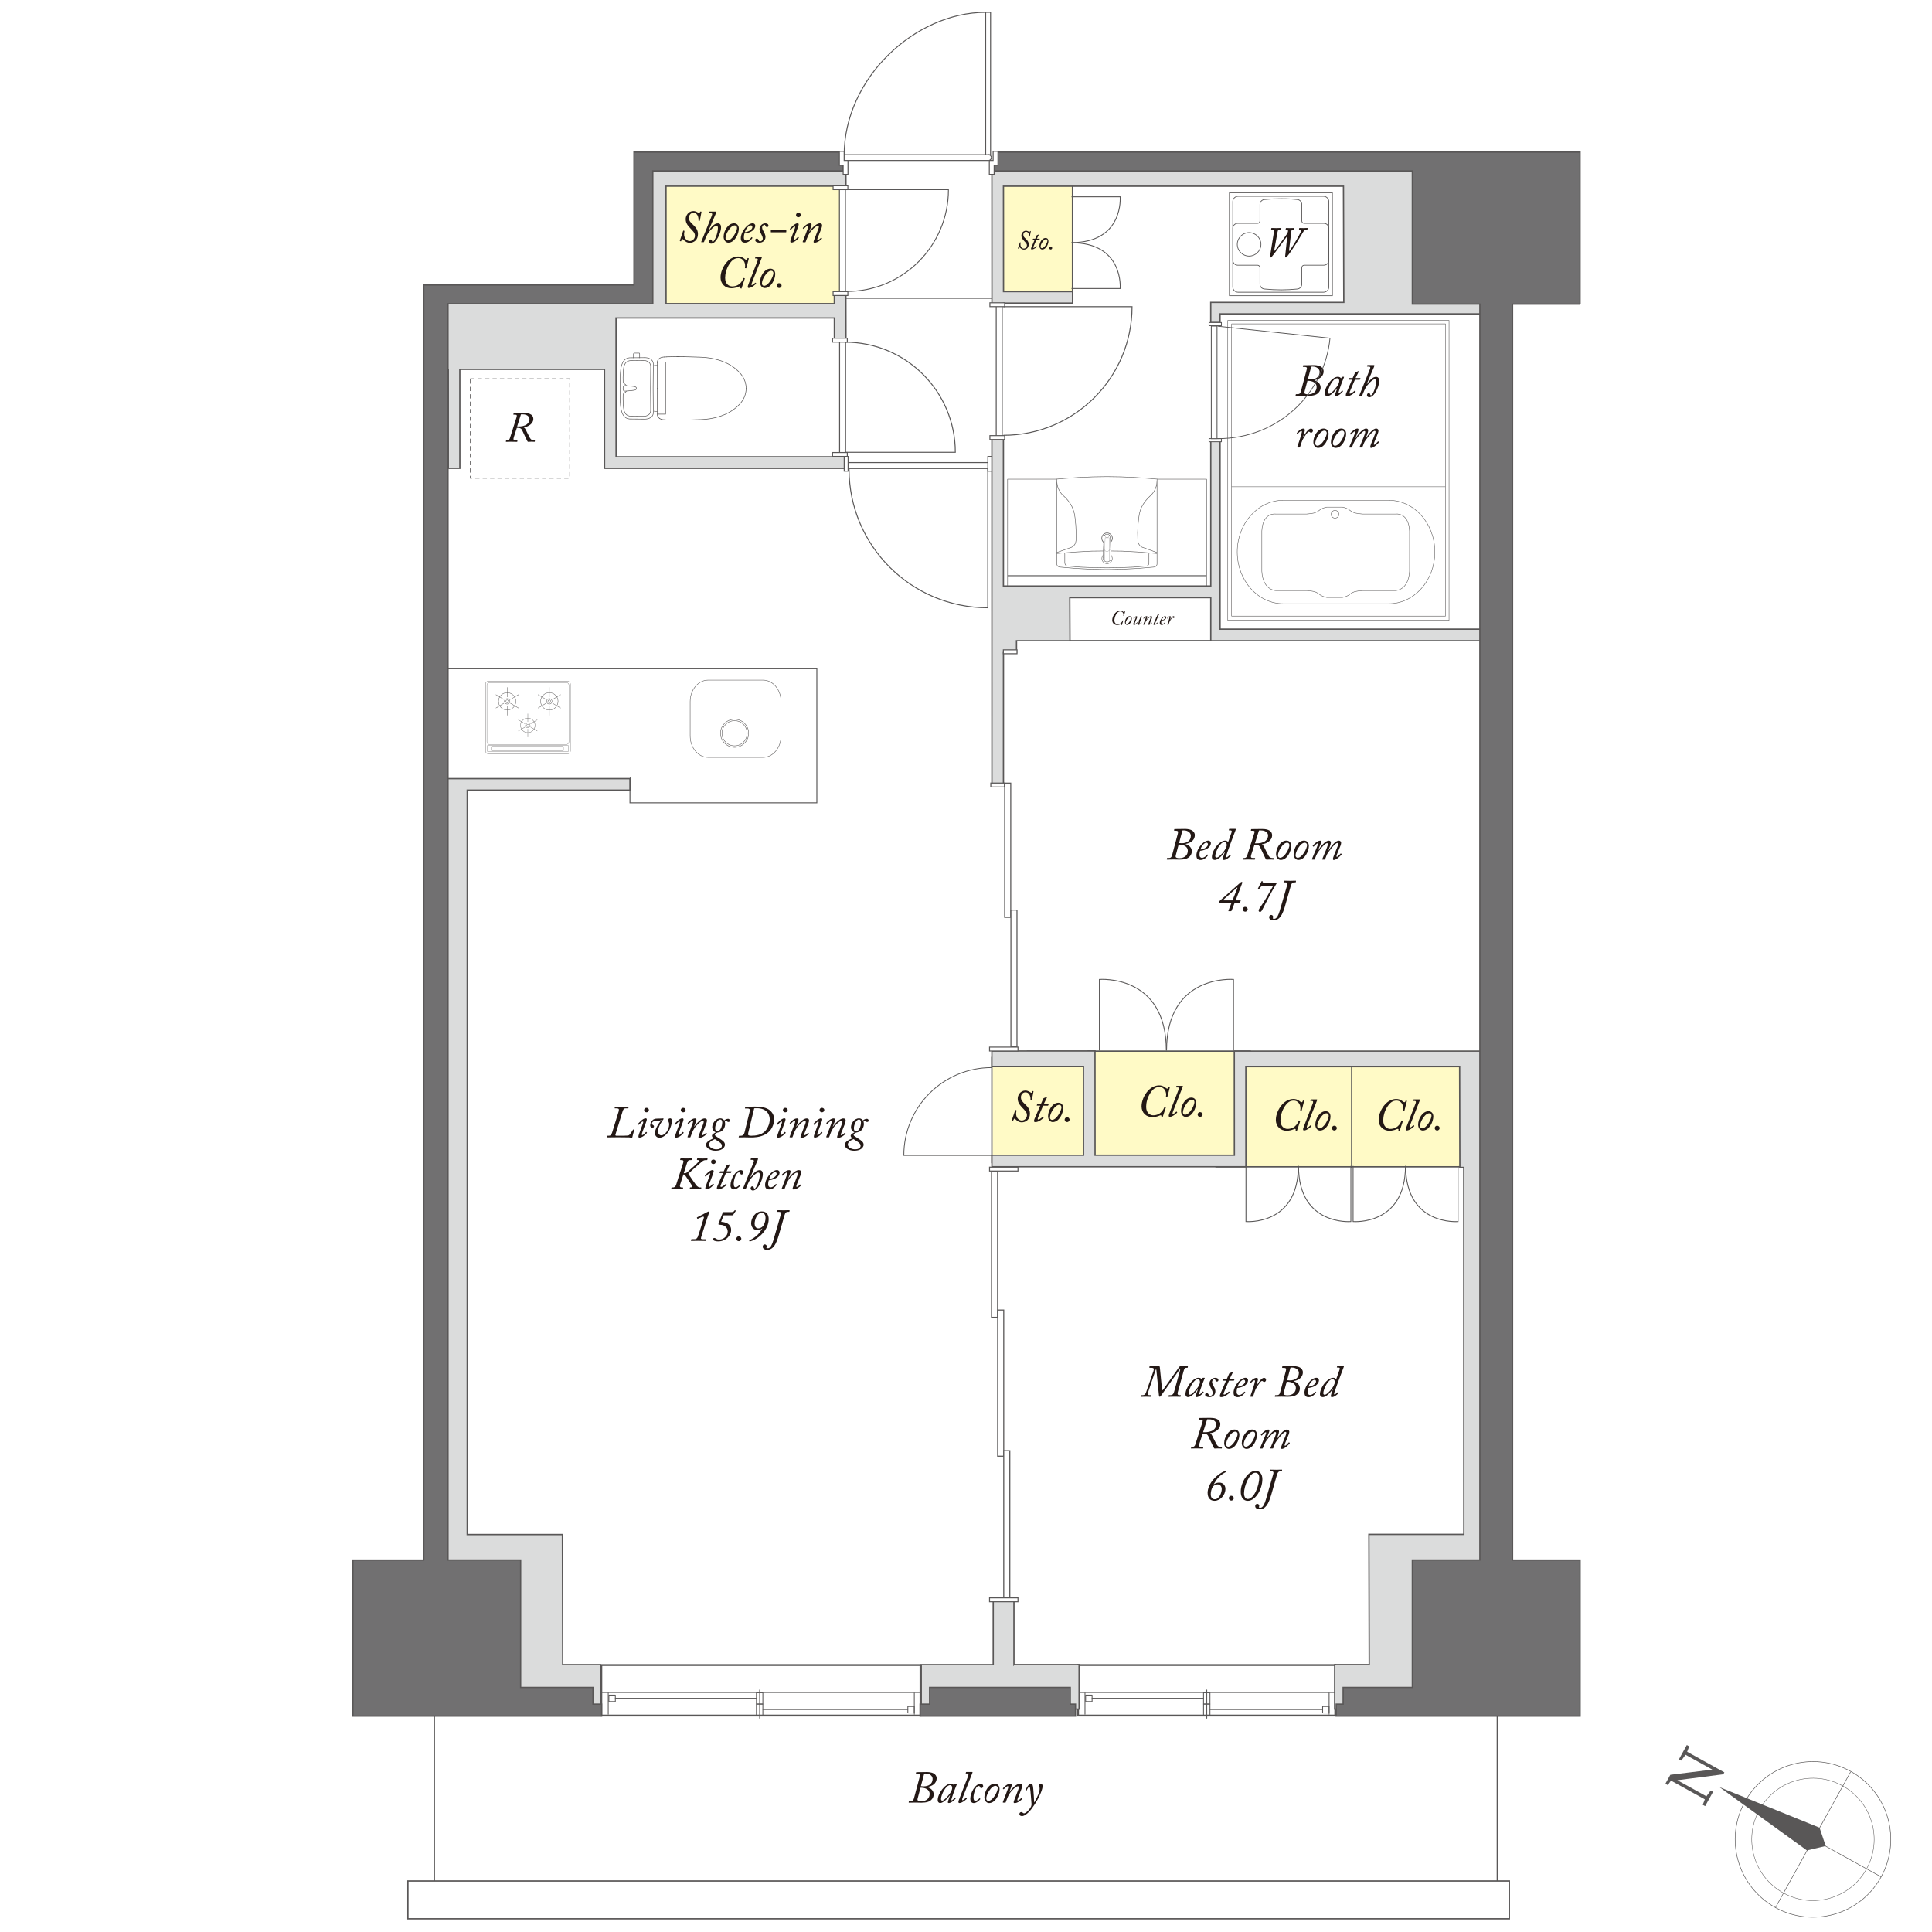 <?xml version="1.0" encoding="UTF-8"?>
<svg id="_レイヤー_2" data-name="レイヤー 2" xmlns="http://www.w3.org/2000/svg" viewBox="0 0 609.7 609.7">
  <defs>
    <style>
      .cls-1 {
        stroke-width: .14px;
      }

      .cls-1, .cls-2, .cls-3, .cls-4, .cls-5, .cls-6, .cls-7, .cls-8, .cls-9, .cls-10, .cls-11, .cls-12, .cls-13, .cls-14, .cls-15, .cls-16, .cls-17, .cls-18, .cls-19, .cls-20, .cls-21, .cls-22, .cls-23, .cls-24, .cls-25, .cls-26, .cls-27, .cls-28, .cls-29, .cls-30, .cls-31, .cls-32, .cls-33, .cls-34, .cls-35, .cls-36, .cls-37, .cls-38, .cls-39, .cls-40, .cls-41, .cls-42, .cls-43, .cls-44, .cls-45, .cls-46, .cls-47, .cls-48, .cls-49 {
        stroke: #595757;
      }

      .cls-1, .cls-2, .cls-3, .cls-5, .cls-6, .cls-7, .cls-8, .cls-9, .cls-10, .cls-11, .cls-12, .cls-13, .cls-14, .cls-17, .cls-18, .cls-19, .cls-20, .cls-21, .cls-22, .cls-23, .cls-24, .cls-25, .cls-26, .cls-27, .cls-29, .cls-32, .cls-33, .cls-34, .cls-35, .cls-36, .cls-37, .cls-38, .cls-39, .cls-40, .cls-41, .cls-42, .cls-43, .cls-44, .cls-46, .cls-47, .cls-48, .cls-49 {
        fill: none;
      }

      .cls-1, .cls-8, .cls-11, .cls-13, .cls-14, .cls-17, .cls-19, .cls-23, .cls-24, .cls-29, .cls-33, .cls-36, .cls-37, .cls-44, .cls-49 {
        stroke-linecap: round;
      }

      .cls-1, .cls-8, .cls-11, .cls-13, .cls-14, .cls-17, .cls-23, .cls-24, .cls-33, .cls-36, .cls-49 {
        stroke-linejoin: round;
      }

      .cls-2 {
        stroke-width: .17px;
      }

      .cls-3 {
        stroke-width: .27px;
      }

      .cls-4 {
        stroke-width: .32px;
      }

      .cls-4, .cls-15, .cls-16, .cls-50, .cls-28, .cls-30, .cls-31, .cls-45 {
        fill: #fff;
      }

      .cls-5 {
        stroke-width: .58px;
      }

      .cls-6 {
        stroke-width: .28px;
      }

      .cls-7 {
        stroke-width: .29px;
      }

      .cls-8 {
        stroke-width: .26px;
      }

      .cls-51 {
        fill: #dbdcdc;
      }

      .cls-51, .cls-52, .cls-50, .cls-53, .cls-54, .cls-55 {
        stroke-width: 0px;
      }

      .cls-9 {
        stroke-width: .14px;
      }

      .cls-9, .cls-10, .cls-12, .cls-20, .cls-30 {
        stroke-linecap: square;
      }

      .cls-10 {
        stroke-width: .18px;
      }

      .cls-11 {
        stroke-width: .26px;
      }

      .cls-52 {
        fill: #231815;
      }

      .cls-12, .cls-30 {
        stroke-width: .17px;
      }

      .cls-13 {
        stroke-width: .14px;
      }

      .cls-14 {
        stroke-width: .08px;
      }

      .cls-15 {
        stroke-width: .31px;
      }

      .cls-16 {
        stroke-width: .26px;
      }

      .cls-17 {
        stroke-width: .14px;
      }

      .cls-18 {
        stroke-width: .3px;
      }

      .cls-19 {
        stroke-width: .06px;
      }

      .cls-19, .cls-29, .cls-37, .cls-44 {
        stroke-linejoin: bevel;
      }

      .cls-20 {
        stroke-width: .19px;
      }

      .cls-21 {
        stroke-width: .13px;
      }

      .cls-22 {
        stroke-width: .3px;
      }

      .cls-23 {
        stroke-width: .22px;
      }

      .cls-24 {
        stroke-width: .08px;
      }

      .cls-25, .cls-29 {
        stroke-width: .15px;
      }

      .cls-26 {
        stroke-width: .3px;
      }

      .cls-27 {
        stroke-width: .12px;
      }

      .cls-27, .cls-32, .cls-46 {
        stroke-miterlimit: 10;
      }

      .cls-53 {
        fill: #595757;
      }

      .cls-28, .cls-34 {
        stroke-width: .3px;
      }

      .cls-31 {
        stroke-width: .32px;
      }

      .cls-32 {
        stroke-width: .28px;
      }

      .cls-33 {
        stroke-width: .14px;
      }

      .cls-35 {
        stroke-dasharray: 0 0 1.34 1;
        stroke-width: .2px;
      }

      .cls-36 {
        stroke-width: .14px;
      }

      .cls-37 {
        stroke-width: .05px;
      }

      .cls-38 {
        stroke-width: .3px;
      }

      .cls-39 {
        stroke-width: .42px;
      }

      .cls-40 {
        stroke-width: .19px;
      }

      .cls-41 {
        stroke-width: .42px;
      }

      .cls-42 {
        stroke-width: .29px;
      }

      .cls-43 {
        stroke-width: .41px;
      }

      .cls-44 {
        stroke-width: .13px;
      }

      .cls-45 {
        stroke-width: .31px;
      }

      .cls-46 {
        stroke-width: .1px;
      }

      .cls-54 {
        fill: #fffac6;
      }

      .cls-47 {
        stroke-width: .24px;
      }

      .cls-55 {
        fill: #717071;
      }

      .cls-48 {
        stroke-width: .25px;
      }

      .cls-49 {
        stroke-width: .09px;
      }
    </style>
  </defs>
  <g id="_レイヤー_1-2" data-name="レイヤー 1">
    <g>
      <rect class="cls-50" width="609.7" height="609.7"/>
      <g>
        <line class="cls-25" x1="266.7" y1="94.3" x2="315.56" y2="94.3"/>
        <g>
          <g>
            <g id="ARC">
              <path class="cls-9" d="m207.41,115.31c-.25,0-.5,0-.75,0-.11,0-.21.02-.32.06"/>
            </g>
            <g id="ARC-2" data-name="ARC">
              <path class="cls-9" d="m207.4,129.82s-.04,0-.08,0c-.22,0-.44,0-.65,0-.11,0-.21-.02-.32-.06"/>
            </g>
          </g>
          <g>
            <g id="ARC-3" data-name="ARC">
              <path class="cls-10" d="m208.18,132.07c-.49-.31-.78-.82-.77-1.38h2.64v-16.4h-2.64"/>
            </g>
            <g>
              <g id="POINT">
                <line class="cls-10" x1="235.45" y1="122.57" x2="235.45" y2="122.57"/>
              </g>
              <g id="POINT-2" data-name="POINT">
                <line class="cls-10" x1="235.46" y1="122.57" x2="235.46" y2="122.57"/>
              </g>
              <g id="LINE">
                <line class="cls-10" x1="207.41" y1="130.69" x2="207.41" y2="122.57"/>
              </g>
              <g id="LINE-2" data-name="LINE">
                <line class="cls-10" x1="207.41" y1="122.57" x2="207.41" y2="114.45"/>
              </g>
              <g id="ARC-4" data-name="ARC">
                <path class="cls-10" d="m210.45,132.52c-.29-.03-.59-.05-.88-.04"/>
              </g>
              <g id="ARC-5" data-name="ARC">
                <path class="cls-20" d="m215.81,112.54c-1.49,0-3.84,0-5.36.07"/>
              </g>
              <g id="ARC-6" data-name="ARC">
                <path class="cls-10" d="m211.41,132.57c.51.01,1.01.02,1.52.02"/>
              </g>
              <g id="ARC-7" data-name="ARC">
                <path class="cls-10" d="m214.38,112.55h-.76"/>
              </g>
              <g id="ARC-8" data-name="ARC">
                <path class="cls-10" d="m210.99,132.55c.14.01.28.02.42.02"/>
              </g>
              <g id="ARC-9" data-name="ARC">
                <path class="cls-10" d="m210.45,132.52s.48.02.53.03"/>
              </g>
              <g id="ARC-10" data-name="ARC">
                <path class="cls-10" d="m235.46,122.57c0-1.57-.54-3.1-1.52-4.37-.36-.44-.74-.85-1.16-1.24-.61-.56-1.26-1.08-1.97-1.53-1.25-.8-2.63-1.41-4.07-1.82-1.79-.53-3.65-.83-5.52-.88-1.03-.02-2.05-.06-3.08-.1-.77-.03-1.54-.05-2.31-.06"/>
              </g>
              <g id="ARC-11" data-name="ARC">
                <path class="cls-10" d="m212.93,132.58c.34,0,.67,0,1.01,0h.69"/>
              </g>
              <g id="ARC-12" data-name="ARC">
                <path class="cls-10" d="m214.63,132.58c.39,0,.77,0,1.16,0"/>
              </g>
              <g id="ARC-13" data-name="ARC">
                <path class="cls-10" d="m208.74,132.32c.27.09.55.14.84.15"/>
              </g>
              <g id="ARC-14" data-name="ARC">
                <path class="cls-10" d="m208.18,132.07c.17.11.36.2.56.26"/>
              </g>
              <g id="ARC-15" data-name="ARC">
                <path class="cls-10" d="m207.85,113.33c-.29.31-.45.7-.44,1.11"/>
              </g>
              <g id="ARC-16" data-name="ARC">
                <path class="cls-10" d="m208.96,112.75c-.42.09-.81.29-1.11.58"/>
              </g>
              <g id="ARC-17" data-name="ARC">
                <path class="cls-10" d="m209.69,112.66c-.25,0-.49.03-.73.09"/>
              </g>
              <g id="ARC-18" data-name="ARC">
                <path class="cls-10" d="m209.69,112.66c.23,0,.46-.01.68-.03"/>
              </g>
              <g id="ARC-19" data-name="ARC">
                <path class="cls-10" d="m235.46,122.57c0,1.57-.54,3.1-1.52,4.37-.36.44-.74.86-1.16,1.24-.61.57-1.26,1.08-1.97,1.53-1.25.8-2.63,1.41-4.07,1.82-1.79.53-3.65.83-5.52.88-1.03.02-2.05.06-3.08.1-.77.03-1.54.05-2.31.06"/>
              </g>
            </g>
          </g>
          <g>
            <path class="cls-12" d="m197.85,122.52s0,1.06-.66,1.4c-.66.34-.54.77-.54.77l-.02,1.2.04,1.38c.1,1.75.15,3.9,2.33,4.07l4,.04s2.34.11,2.34-1.91c0-2.48-.05-6.72-.05-6.72v-.36s.05-4.25.05-6.73c0-2.02-2.34-1.91-2.34-1.91l-4,.04c-2.19.17-2.24,2.32-2.33,4.07l-.04,1.37.02,1.21s-.11.43.54.77c.66.34.66,1.4.66,1.4"/>
            <path class="cls-12" d="m206.12,122.4s.06-4.69.06-7.43c0-2.24-2.76-2.11-2.76-2.11l-4.72.04c-2.58.19-2.84,3.4-2.95,5.33-.11,1.88-.06,4.16-.06,4.16v.34s-.05,2.27.06,4.16c.11,1.93.37,5.14,2.95,5.33l4.72.04s2.76.13,2.76-2.11c0-2.73-.06-7.43-.06-7.43v-.32Z"/>
            <path class="cls-30" d="m200.85,122.65s0,.22-.35.4c-.34.18-3.19.38-3.19.38l-.37-.03c-.29-.13-.3-.73-.3-.73v-.23s.01-.59.3-.72l.37-.03s2.85.2,3.19.38c.35.18.35.4.35.4v.18Z"/>
          </g>
          <path class="cls-12" d="m199.91,112.89v-1.18s.04-.27.27-.27h1.49s.19-.08.19.27v1.18"/>
        </g>
        <rect class="cls-54" x="206.83" y="49.98" width="58.19" height="49.39"/>
        <rect class="cls-54" x="313.67" y="50.85" width="24.75" height="43.58"/>
        <polygon class="cls-54" points="470.73 368.04 313.25 368.04 313.25 331.63 470.71 331.63 470.73 368.04"/>
        <g>
          <rect class="cls-5" x="189.77" y="525.46" width="100.72" height="15.93"/>
          <line class="cls-8" x1="286.47" y1="539.5" x2="240.78" y2="539.5"/>
          <line class="cls-11" x1="238.69" y1="535.95" x2="194.19" y2="535.95"/>
          <line class="cls-11" x1="239.73" y1="542.25" x2="239.73" y2="533.33"/>
          <line class="cls-11" x1="288.54" y1="540.99" x2="288.54" y2="534.27"/>
          <line class="cls-11" x1="191.95" y1="540.99" x2="191.95" y2="534.27"/>
          <line class="cls-11" x1="189.59" y1="534.11" x2="290.48" y2="534.11"/>
          <rect class="cls-11" x="286.5" y="538.53" width="2.03" height="2.04"/>
          <rect class="cls-8" x="238.71" y="537.78" width="2.03" height="3.56"/>
          <rect class="cls-8" x="238.71" y="534.19" width="2.03" height="3.56"/>
          <rect class="cls-11" x="192.15" y="534.95" width="2.04" height="2.02"/>
        </g>
        <g>
          <rect class="cls-5" x="340.22" y="525.46" width="81.17" height="15.93"/>
          <line class="cls-8" x1="417.37" y1="539.5" x2="381.88" y2="539.5"/>
          <line class="cls-11" x1="379.79" y1="535.95" x2="344.64" y2="535.95"/>
          <line class="cls-11" x1="380.83" y1="542.25" x2="380.83" y2="533.33"/>
          <line class="cls-11" x1="419.44" y1="540.99" x2="419.44" y2="534.27"/>
          <line class="cls-11" x1="342.4" y1="540.99" x2="342.4" y2="534.27"/>
          <line class="cls-11" x1="340.04" y1="534.11" x2="421.38" y2="534.11"/>
          <rect class="cls-11" x="417.4" y="538.53" width="2.03" height="2.04"/>
          <rect class="cls-8" x="379.81" y="537.78" width="2.03" height="3.56"/>
          <rect class="cls-8" x="379.81" y="534.19" width="2.03" height="3.56"/>
          <rect class="cls-11" x="342.6" y="534.95" width="2.04" height="2.02"/>
        </g>
        <line class="cls-39" x1="472.53" y1="538.52" x2="472.53" y2="597.74"/>
        <line class="cls-39" x1="137.06" y1="538.52" x2="137.06" y2="597.74"/>
        <g>
          <path class="cls-49" d="m154.14,214.97h24.95c.51,0,.92.41.92.92v21.07c0,.51-.41.92-.92.92h-24.95c-.51,0-.92-.41-.92-.92v-21.07c0-.51.41-.92.92-.92Z"/>
          <g>
            <path class="cls-27" d="m159.18,221.32c0-.48.39-.87.87-.87s.87.39.87.87-.39.87-.87.87-.87-.39-.87-.87Z"/>
            <path class="cls-27" d="m159.61,221.32c0-.24.2-.44.44-.44s.44.2.44.44-.2.44-.44.44-.44-.2-.44-.44Z"/>
            <path class="cls-27" d="m157.31,221.32c0-1.51,1.23-2.74,2.74-2.74s2.75,1.23,2.75,2.74-1.23,2.75-2.75,2.75-2.74-1.23-2.74-2.75Z"/>
            <g>
              <line class="cls-27" x1="160.05" y1="225.77" x2="160.05" y2="222.66"/>
              <line class="cls-27" x1="160.05" y1="219.99" x2="160.05" y2="216.89"/>
            </g>
            <g>
              <line class="cls-27" x1="156.47" y1="223.45" x2="159.03" y2="221.92"/>
              <line class="cls-27" x1="161.07" y1="220.73" x2="163.64" y2="219.2"/>
            </g>
            <g>
              <line class="cls-27" x1="156.47" y1="219.2" x2="159.03" y2="220.73"/>
              <line class="cls-27" x1="161.07" y1="221.92" x2="163.64" y2="223.45"/>
            </g>
          </g>
          <g>
            <path class="cls-27" d="m172.48,221.32c0-.48.39-.87.87-.87s.87.39.87.87-.39.87-.87.87-.87-.39-.87-.87Z"/>
            <path class="cls-27" d="m172.92,221.32c0-.24.19-.44.44-.44s.44.2.44.44-.19.44-.44.44-.44-.2-.44-.44Z"/>
            <path class="cls-27" d="m170.61,221.32c0-1.51,1.23-2.74,2.75-2.74s2.75,1.23,2.75,2.74-1.23,2.75-2.75,2.75-2.75-1.23-2.75-2.75Z"/>
            <g>
              <line class="cls-27" x1="173.36" y1="225.77" x2="173.36" y2="222.66"/>
              <line class="cls-27" x1="173.36" y1="219.99" x2="173.36" y2="216.89"/>
            </g>
            <g>
              <line class="cls-27" x1="169.77" y1="223.45" x2="172.34" y2="221.92"/>
              <line class="cls-27" x1="174.37" y1="220.73" x2="176.94" y2="219.2"/>
            </g>
            <g>
              <line class="cls-27" x1="169.77" y1="219.2" x2="172.34" y2="220.73"/>
              <line class="cls-27" x1="174.37" y1="221.92" x2="176.94" y2="223.45"/>
            </g>
          </g>
          <g>
            <path class="cls-46" d="m165.83,228.92c0-.4.33-.73.73-.73s.73.33.73.73-.32.73-.73.73-.73-.33-.73-.73Z"/>
            <path class="cls-46" d="m166.2,228.92c0-.21.17-.37.37-.37s.37.16.37.37-.16.37-.37.37-.37-.17-.37-.37Z"/>
            <path class="cls-46" d="m164.27,228.92c0-1.27,1.02-2.3,2.29-2.3s2.29,1.03,2.29,2.3-1.02,2.29-2.29,2.29-2.29-1.03-2.29-2.29Z"/>
            <g>
              <line class="cls-46" x1="166.57" y1="232.63" x2="166.57" y2="230.04"/>
              <line class="cls-46" x1="166.57" y1="227.8" x2="166.57" y2="225.21"/>
            </g>
            <g>
              <line class="cls-46" x1="163.58" y1="230.7" x2="165.72" y2="229.42"/>
              <line class="cls-46" x1="167.42" y1="228.43" x2="169.56" y2="227.15"/>
            </g>
            <g>
              <line class="cls-46" x1="163.58" y1="227.15" x2="165.72" y2="228.43"/>
              <line class="cls-46" x1="167.42" y1="229.42" x2="169.56" y2="230.7"/>
            </g>
          </g>
          <path class="cls-24" d="m153.67,216.2c0-.45.4-.82.88-.82h24.11c.48,0,.88.37.88.82v17.93c0,.45-.4.82-.88.82h-24.11c-.49,0-.88-.37-.88-.82v-17.93Z"/>
          <path class="cls-24" d="m179.44,235.38c0-.07-.07-.12-.16-.12h-25.37c-.09,0-.16.05-.16.12v1.65c0,.06.07.12.16.12h25.37c.09,0,.16-.05.16-.12v-1.65Z"/>
          <path class="cls-14" d="m177.8,235.62s-.06-.09-.14-.09h-22.45c-.07,0-.14.04-.14.09v1.21s.07.08.14.08h22.45c.08,0,.14-.04.14-.08v-1.21Z"/>
        </g>
        <g>
          <path class="cls-13" d="m231.82,226.97c2.44,0,4.43,1.99,4.43,4.43s-1.99,4.43-4.43,4.43-4.44-1.98-4.44-4.43,1.99-4.43,4.44-4.43Z"/>
          <path class="cls-13" d="m231.82,227.43c2.19,0,3.97,1.78,3.97,3.97s-1.78,3.97-3.97,3.97-3.98-1.78-3.98-3.97,1.78-3.97,3.98-3.97Z"/>
          <path class="cls-13" d="m240.81,239.01c3.13,0,5.67-3.04,5.67-6.8v-10.79c0-3.75-2.54-6.79-5.67-6.79h-17.34c-3.13,0-5.67,3.04-5.67,6.79v10.79c0,3.75,2.54,6.8,5.67,6.8h17.34Z"/>
        </g>
        <polyline class="cls-42" points="140.14 248.3 140.14 211.04 257.78 211.04 257.78 253.36 198.8 253.36 198.8 249.36"/>
        <line class="cls-39" x1="334.12" y1="202.18" x2="383.71" y2="202.18"/>
        <g>
          <path class="cls-52" d="m163.03,131.54c.15-.43.1-.67-.39-.67h-.52c-.11,0-.12-.04-.11-.11l.07-.28c.01-.08.04-.11.18-.11,1.41,0,2.79-.04,3.01-.04.97,0,3.04.09,3.04,1.92,0,1.34-1.45,2.42-3.02,2.61v.03c.32.11.52.52.67.81.07.13.99,2.04,1.24,2.45.34.55.6.78,1.18.78h.34c.09,0,.11.05.09.13l-.04.26c-.01.07-.04.11-.13.11-.13,0-.35-.04-.99-.04-.59,0-.85.04-.99.04-.11,0-.18-.11-.36-.43-.19-.32-1.38-2.97-1.55-3.29-.39-.75-1.14-.68-1.65-.68l-.95,2.94c-.24.77-.07.97.5.97h.55c.08,0,.11.04.09.11l-.04.31c-.01.07-.07.08-.16.08-.15,0-.75-.04-1.88-.04-.79,0-1.32.04-1.48.04-.08,0-.09-.04-.08-.11l.05-.28c.01-.08.04-.11.13-.11h.26c.48,0,.71-.3.83-.67l2.13-6.71Zm.18,3.04c.68,0,1.49.07,2.47-.34.79-.32,1.41-1.05,1.41-1.99,0-.56-.5-1.49-2.14-1.49-.24,0-.39,0-.55.01l-1.2,3.8Z"/>
          <rect class="cls-35" x="148.41" y="119.53" width="31.39" height="31.39"/>
        </g>
        <g>
          <g>
            <g>
              <g>
                <polyline class="cls-1" points="388.66 102.28 388.66 194.43 456.18 194.43 456.18 102.21 388.7 102.21"/>
                <line class="cls-1" x1="388.73" y1="153.61" x2="456.07" y2="153.61"/>
              </g>
              <rect class="cls-17" x="387.46" y="101.09" width="69.83" height="94.67"/>
            </g>
            <path class="cls-33" d="m444.83,180.27c-.31,5.97-4.32,6.09-4.32,6.09h-10.54c-2,.21-2.63.2-4.01,1.19,0,0-.46.59-2.31.99h-4.94c-1.85-.4-2.31-.99-2.31-.99-1.39-1-2.01-.99-4.01-1.19h-9.86s-4.01-.12-4.32-6.09v-12.7c.31-5.96,4.32-5.36,4.32-5.36h9.86c2.01-.2,2.62-.2,4.01-1.19,0,0,.46-.6,2.31-.99h4.94c1.85.4,2.31.99,2.31.99,1.39.99,2.01.99,4.01,1.19h10.54s4.01-.6,4.32,5.36v12.7Z"/>
            <path class="cls-33" d="m405.01,190.52c-8.04,0-14.56-7.31-14.56-16.33s6.52-16.32,14.56-16.32h33.23c8.05,0,14.57,7.3,14.57,16.32s-6.52,16.33-14.57,16.33h-33.23Z"/>
          </g>
          <path class="cls-36" d="m420.09,162.29c0,.67.54,1.22,1.22,1.22s1.22-.55,1.22-1.22-.55-1.22-1.22-1.22-1.22.55-1.22,1.22Z"/>
        </g>
        <g>
          <g>
            <rect class="cls-23" x="387.97" y="60.82" width="32.51" height="32.5"/>
            <path class="cls-23" d="m397.93,77.11c0,2.03-1.69,3.7-3.74,3.7s-3.73-1.67-3.73-3.7,1.69-3.71,3.73-3.71,3.74,1.68,3.74,3.71"/>
            <path class="cls-23" d="m389.06,82.17c0,.83.69,1.52,1.52,1.52h6.27c.42,0,.77.35.77.77v5.22c0,.78.59,1.43,1.36,1.52l.23.02c1.66.16,3.34.25,5.01.25h.27c1.66,0,3.06-.09,4.68-.24l.28-.03c.77-.08,1.37-.74,1.37-1.52v-5.22c0-.42.35-.77.76-.77h6.22c.84,0,1.53-.69,1.53-1.52v-10.16c0-.84-.69-1.52-1.53-1.52h-6.22c-.41,0-.76-.35-.76-.77v-5.22c0-.77-.6-1.44-1.37-1.52l-.22-.02c-1.49-.15-2.64-.25-4.74-.25h-.27c-1.67,0-3.34.08-5.01.25l-.23.02c-.77.08-1.36.74-1.36,1.52v5.22c0,.42-.34.77-.77.77h-6.27c-.83,0-1.52.68-1.52,1.52v10.16Z"/>
            <path class="cls-23" d="m389.04,63.63c0-.92.75-1.68,1.67-1.68h26.97c.92,0,1.68.76,1.68,1.68v26.92c0,.92-.75,1.67-1.68,1.67h-26.97c-.92,0-1.67-.75-1.67-1.67v-26.92Z"/>
          </g>
          <path class="cls-52" d="m402.14,79.02c-.03.13.05.18.2.03.22-.21,3.56-4.89,3.7-5.08.34-.48.44-.89.44-1.12,0-.19-.15-.39-.42-.39h-.23c-.08,0-.12-.03-.11-.08l.07-.31c.02-.08.04-.11.16-.11.14,0,.48.04,1.16.04.75,0,1.1-.04,1.26-.04.1,0,.15.04.12.13l-.07.25c-.03.08-.06.11-.15.11h-.3c-.28,0-.4.16-.47.67l-.71,5.91c-.03.17.04.2.13.12.31-.27,1.84-2.81,2.03-3.13.6-1.02,1.42-2.49,1.56-2.85.13-.38.11-.73-.27-.73h-.22c-.07,0-.09-.03-.08-.11l.05-.25c.01-.09.05-.13.15-.13.17,0,.49.04,1.13.04.72,0,1.07-.04,1.28-.04.09,0,.14.05.12.13l-.06.25c-.01.08-.05.11-.11.11h-.23c-.3,0-.55.09-.78.39-.16.23-2.15,3.55-2.48,4.07-.38.62-2.2,3.33-2.78,4-.12.13-.28.35-.44.35-.18,0-.24-.16-.22-.4l.64-6.02c.03-.19-.07-.21-.16-.09-.13.17-4.14,5.67-4.64,6.21-.15.16-.27.31-.47.31-.14,0-.18-.18-.11-.59l1.2-7.51c.08-.47.01-.71-.43-.71h-.32c-.11,0-.15-.03-.14-.13l.06-.26c.01-.07.04-.11.16-.11.14,0,.67.04,1.37.04.83,0,1.34-.04,1.5-.04.12,0,.15.04.14.13l-.06.25c-.01.07-.04.11-.13.11h-.3c-.46,0-.6.17-.71.75l-1.06,5.8Z"/>
        </g>
        <line class="cls-39" x1="338.46" y1="56.14" x2="338.46" y2="93.82"/>
        <line class="cls-39" x1="426.57" y1="332.73" x2="426.57" y2="368.58"/>
        <line class="cls-39" x1="383.56" y1="368.22" x2="470.83" y2="368.22"/>
        <line class="cls-39" x1="343.19" y1="331.71" x2="394.75" y2="331.71"/>
        <line class="cls-39" x1="313.02" y1="367.1" x2="313.02" y2="333.52"/>
        <g>
          <rect class="cls-50" x="128.73" y="593.61" width="347.59" height="11.92"/>
          <rect class="cls-41" x="128.73" y="593.61" width="347.59" height="11.92"/>
        </g>
        <g>
          <path class="cls-52" d="m290.23,560.7c.06-.22.08-.4.08-.52,0-.26-.26-.39-.79-.39h-.37c-.09,0-.13-.06-.11-.13l.06-.3c.01-.09.06-.1.19-.1.09,0,.57,0,1.16-.01.85-.01,1.52-.03,2.02-.03.19,0,1.43,0,2.22.47.5.3.9.8.9,1.47,0,1.8-1.6,2.55-2.85,2.76-.09.01-.09.06-.03.09,1.13.36,1.95,1.13,1.95,2.32,0,.16-.04,1-.83,1.73-.53.49-1.42.83-3.02.83-.64,0-1.29-.04-1.93-.04s-1.33.04-1.99.04c-.1,0-.14-.03-.13-.11l.06-.3c.01-.07.04-.11.13-.11h.56c.54,0,.77-.33.92-.87l1.82-6.8Zm-.62,6.76c-.13.5-.11.64.16.82.16.09.67.17.89.17,1.9,0,2.72-1.15,2.72-2.32,0-1.53-1.62-1.96-2.69-1.96h-.2l-.87,3.29Zm1-3.78c.24.04.67.06.86.06,1.53,0,2.83-.72,2.85-2.35,0-.9-.86-1.7-2.23-1.7-.17,0-.3.01-.42.03l-1.06,3.97Z"/>
          <path class="cls-52" d="m301.95,562.91c.06,0,.07.07.04.13-.27.59-1,2.56-1.08,2.79-.09.24-.69,2.02-.69,2.15s.07.17.16.17c.17,0,.9-.75,1-.87.04-.04.08-.07.11-.03l.13.14s.06.07.03.11c-.16.29-1.4,1.5-2.22,1.5-.17,0-.3-.06-.3-.24,0-.22.14-.66.69-2.18l-.07-.03c-.6.92-2.05,2.45-3.06,2.45-.33,0-.77-.27-.77-.92,0-2.09,2.35-5.18,4.1-5.18.6,0,.87.26,1.02.49l.27-.39c.04-.06.08-.1.14-.1h.5Zm-1.81,2.49c.2-.42.35-.77.35-1.19,0-.39-.14-.85-.67-.85-1.32,0-2.85,3.02-2.85,4.38,0,.33.14.5.39.5.72,0,2.54-2.32,2.79-2.85Z"/>
          <path class="cls-52" d="m305.49,560.59c.21-.54.2-.9-.22-.9h-.42c-.1,0-.11-.06-.09-.13l.09-.26c.03-.09.06-.1.14-.1h1.78c.13,0,.17.09.13.21l-2.98,7.58c-.13.33-.47,1.12-.17,1.12.23,0,.89-.56,1.06-.75.06-.06.09-.04.13,0l.16.17s.04.09-.01.14c-.07.11-1.4,1.33-2.32,1.33-.19,0-.31-.08-.31-.42,0-.21.36-1.12.53-1.55l2.51-6.46Z"/>
          <path class="cls-52" d="m306.2,567.69c0-1.95,1.59-4.78,3.25-4.78.67,0,.82.54.82.8,0,.34-.33.6-.59.6-.19,0-.31-.1-.37-.32-.04-.16-.21-.37-.44-.37-.36,0-.73.34-1.04.99-.39.83-.62,2.06-.62,2.51,0,1.04.32,1.19.57,1.19.56,0,1.1-.57,1.26-.77.04-.06.09-.09.13-.06l.16.14s.07.07.01.16c-.2.3-1.15,1.23-2.06,1.23-.5,0-1.07-.36-1.07-1.32Z"/>
          <path class="cls-52" d="m310.65,567.16c0-1.8,1.36-4.25,3.26-4.25.96,0,1.53.7,1.53,1.68,0,1.58-1.25,4.42-3.32,4.42-.79,0-1.47-.76-1.47-1.85Zm4.22-2.79c.01-.44-.24-.8-.72-.8-.6,0-1.36.54-2.08,1.7-.48.77-.83,1.65-.83,2.32,0,.46.32.73.66.73,1.49,0,2.96-3.01,2.96-3.95Z"/>
          <path class="cls-52" d="m316.62,568.86c-.16,0-.19-.03-.16-.13l1.02-2.65c.34-.89.74-1.92.74-2.16,0-.14-.06-.24-.22-.24-.27,0-.96.69-1.2.96-.04.04-.09.04-.14-.01l-.13-.13c-.06-.06-.07-.08-.03-.14.21-.26,1.27-1.45,2.31-1.45.33,0,.46.24.46.43,0,.44-.62,1.8-.73,2.13l.06.03c.43-.69,1.99-2.59,3.26-2.59.43,0,.72.21.72.59,0,.63-.33,1.37-.8,2.53-.39.94-.73,1.75-.73,1.98,0,.08.06.19.17.19.22,0,.85-.53,1.03-.73.06-.04.11-.03.16.03l.1.11c.06.06.07.09.01.16-.17.23-1.33,1.25-2.29,1.25-.19,0-.35-.07-.35-.29,0-.27.52-1.4.96-2.63.2-.56.72-1.75.72-2.06,0-.2-.1-.33-.36-.33-.56,0-1.98,1.32-2.61,2.33-.26.42-.49.79-.86,1.79l-.36.96c-.03.06-.06.09-.2.09h-.56Z"/>
          <path class="cls-52" d="m323.66,564.97s-.04-.06-.01-.13c.09-.17.85-1.93,1.72-1.93.44,0,.6.36.71,1.62.14,1.63.25,3.31.27,4.24h.06c.4-.66,1.26-2.36,1.46-3.05.07-.24.22-.63.22-1.25,0-.16-.03-.42-.07-.53-.06-.13-.16-.33-.16-.51,0-.23.13-.52.59-.52.39,0,.57.36.57.72,0,.93-.54,2.13-.96,3.04-.63,1.37-2.13,3.94-3.38,5.15-.39.4-1.33,1.3-2.18,1.3-.56,0-.8-.34-.8-.67,0-.36.32-.57.57-.59.24-.01.37.1.53.23.1.08.24.17.36.17.14,0,.39-.09.67-.3.79-.59,1.35-1.42,1.58-1.93.11-.27.13-.59.11-.8-.03-.33-.3-4.23-.46-4.97-.06-.27-.13-.4-.24-.4-.26,0-.72.85-.83,1.16-.03.06-.09.06-.13.04l-.2-.09Z"/>
        </g>
        <g>
          <path class="cls-52" d="m354.03,197.26s-.03.04-.06.03l-.12-.03s-.03-.02-.02-.05c0-.03.02-.06.02-.11,0-.07-.05-.12-.1-.12-.06,0-.17.04-.29.09-.14.07-.58.18-.9.18-.86,0-1.56-.6-1.56-1.54,0-.74.35-1.6.94-2.25.42-.46,1-.75,1.56-.75.31,0,.54.06.86.28.09.06.2.18.33.18.08,0,.13-.05.17-.2.01-.04.03-.05.06-.04l.09.02s.05.02.04.06l-.34,1.34s-.03.05-.07.04h-.09s-.05-.03-.04-.08c.14-.64-.19-1.37-.94-1.37-.52,0-.88.26-1.25.79-.48.71-.64,1.52-.64,2.04,0,.93.61,1.21.99,1.21.54,0,1.22-.19,1.61-1.15.03-.06.03-.06.06-.05l.11.03s.04.03.03.06l-.46,1.39Z"/>
          <path class="cls-52" d="m355.01,196.38c0-.82.61-1.93,1.48-1.93.43,0,.69.32.69.76,0,.71-.56,2-1.5,2-.36,0-.67-.34-.67-.84Zm1.91-1.27c0-.2-.11-.36-.33-.36-.27,0-.61.25-.94.77-.22.35-.38.75-.38,1.05,0,.21.14.33.3.33.67,0,1.34-1.36,1.34-1.79Z"/>
          <path class="cls-52" d="m360.33,194.52c.06,0,.07.02.06.06l-.5,1.35c-.19.5-.27.8-.27.84,0,.06,0,.06.05.08.1,0,.45-.32.5-.4.01-.02.04-.02.06,0l.06.06s.02.03,0,.06c-.02.03-.62.65-1.07.65-.09,0-.12-.07-.12-.15s.33-.89.42-1.11l-.04-.02c-.27.4-.96,1.28-1.6,1.28-.13,0-.24-.11-.24-.27,0-.21.21-.61.46-1.21.17-.4.32-.71.32-.82,0-.06-.05-.09-.1-.09-.12,0-.44.29-.51.37-.02.02-.04.02-.06,0l-.06-.06s-.02-.03,0-.06c.05-.06.58-.62,1-.62.13,0,.19.13.19.23,0,.16-.15.54-.42,1.12-.17.38-.34.8-.34.94,0,.07.05.11.11.11.35,0,1.03-.85,1.22-1.12.12-.18.23-.36.3-.55l.23-.62s.04-.04.09-.04h.27Z"/>
          <path class="cls-52" d="m360.86,197.15c-.07,0-.09-.01-.07-.06l.46-1.2c.16-.4.34-.87.34-.98,0-.06-.03-.11-.1-.11-.12,0-.43.31-.54.43-.02.02-.04.02-.06,0l-.06-.06s-.03-.04-.01-.06c.1-.12.58-.66,1.05-.66.15,0,.21.11.21.19,0,.2-.28.82-.33.97h.02c.2-.3.9-1.16,1.48-1.16.19,0,.32.1.32.27,0,.29-.15.62-.36,1.15-.18.43-.33.79-.33.89,0,.04.03.08.08.08.1,0,.38-.24.46-.33.03-.02.05-.01.07.01l.05.05s.03.04,0,.07c-.08.1-.6.56-1.04.56-.08,0-.16-.03-.16-.13,0-.12.23-.64.43-1.19.09-.25.33-.79.33-.93,0-.09-.05-.15-.16-.15-.25,0-.9.6-1.18,1.06-.12.19-.22.36-.39.81l-.16.43s-.02.04-.09.04h-.25Z"/>
          <path class="cls-52" d="m364.92,194.87h-.45s-.05-.01-.04-.05l.05-.14s.03-.05.07-.05h.47l.34-.75c.03-.06.05-.08.1-.1.07-.02.24-.08.29-.11.04-.02.07-.04.1-.04.04,0,.05.04,0,.13l-.43.87h.66s.05.02.03.07l-.06.14s-.03.03-.06.03h-.66l-.63,1.46c-.08.18-.15.34-.15.42s.03.11.08.11c.19,0,.61-.37.65-.42.02-.02.04-.02.06,0l.07.08s.02.03,0,.06c-.09.1-.69.64-1.19.64-.16,0-.21-.06-.21-.16,0-.1.03-.21.07-.3l.82-1.89Z"/>
          <path class="cls-52" d="m365.99,196.58c0-.54.36-1.23.83-1.69.21-.21.56-.43.87-.43.25,0,.37.19.37.34,0,.32-.24.66-.6.84-.35.17-.7.25-.94.27-.03.08-.08.29-.08.6s.21.41.34.41c.32,0,.6-.24.74-.46.01-.02.03-.03.06,0l.07.06s.03.04,0,.06c-.16.23-.55.65-1.05.65-.42,0-.6-.21-.6-.64Zm.58-.86c.23.02,1.08-.25,1.08-.73,0-.13-.06-.25-.21-.25-.42,0-.82.75-.87.98Z"/>
          <path class="cls-52" d="m368.43,197.15s-.07-.03-.06-.06l.36-1.05c.12-.36.32-1.04.32-1.14,0-.06-.05-.1-.11-.1-.13,0-.42.29-.51.4-.01.02-.04.01-.05,0l-.06-.06s-.01-.03,0-.05c.14-.2.52-.64.97-.64.13,0,.18.11.18.23,0,.12-.11.49-.24.92h.03c.18-.35.69-1.15,1.06-1.15.19,0,.31.12.31.29s-.13.3-.25.3c-.06,0-.11-.01-.16-.06-.05-.05-.08-.08-.17-.08-.17,0-.54.56-.8.98-.08.12-.16.27-.25.56l-.21.66s-.03.04-.09.04h-.26Z"/>
        </g>
        <g>
          <g>
            <path class="cls-29" d="m365.16,151.19l-2.33-.2-4.47-.32-4.51-.19-4.51-.07-4.51.07-4.51.19-4.51.32-2.3.2m0,.17v26.55l.03.29.13.29.19.23.26.13.29.1,4.96.42,4.96.26,4.99.1,4.96-.1,4.99-.26,4.96-.42.29-.1.26-.13.2-.23.13-.29.03-.29v-26.55m0,23.31l-1.29-.1-4.83-.39-4.86-.26-4.83-.06-4.86.06-4.83.26-4.86.39-1.27.1m29.38-.19l-.2.06-.1.2m-26.56,0v2.92l.07.29.13.29.19.19.26.16.29.06,4.12.33,4.12.16,4.12.06,4.12-.06,4.12-.16,4.12-.33.29-.06.26-.16.19-.19.13-.29.03-.29v-2.92m-26.56,0l-.06-.2-.19-.06m-2.27-22.6l.1.88.16.81.32.81.42.78.49.68.62.62m-2.11,17.9l4.73-1.69.29-.16.29-.23.39-.52.26-.62.1-.65.03-2.37-.1-2.37-.23-2.33-.16-1.13-.32-1.14-.39-1.07-.55-1-.65-.94-.75-.88-.84-.81m27.43,0l-.84.81-.75.88-.65.94-.55,1-.42,1.07-.29,1.14-.16,1.13-.26,2.33-.1,2.37.06,2.37.1.65.26.62.39.52.26.23.33.16,4.7,1.69m-2.08-17.9l.59-.62.52-.68.42-.78.29-.81.19-.81.07-.88"/>
            <polyline class="cls-29" points="365.16 151.21 380.77 151.21 380.77 185.82 317.97 185.82 317.97 151.21 333.52 151.21"/>
          </g>
          <g>
            <path class="cls-40" d="m347.7,169.86c0-.92.75-1.67,1.67-1.67s1.67.75,1.67,1.67-.75,1.67-1.67,1.67-1.67-.75-1.67-1.67Z"/>
            <path class="cls-44" d="m347.73,176.24c0-.91.73-1.64,1.64-1.64s1.64.73,1.64,1.64-.73,1.64-1.64,1.64-1.64-.74-1.64-1.64Z"/>
            <path class="cls-50" d="m349.43,177.44s1.12,0,1.22-1.22l-.27-6.68s-.16-.83-.95-.86c0,0-.91.01-1.06.81-.15.8-.29,6.77-.29,6.77,0,0,.06,1.07,1.35,1.18Z"/>
            <g>
              <path class="cls-44" d="m348.09,175.87c-.08.71.42,1.35,1.12,1.43.71.09,1.35-.42,1.43-1.12.01-.08.01-.23,0-.3"/>
              <path class="cls-44" d="m350.38,169.54c0-.18-.09-.44-.2-.57"/>
              <path class="cls-44" d="m348.56,168.97c-.12.13-.21.4-.21.58"/>
              <path class="cls-44" d="m350.18,168.97c-.34-.45-.98-.54-1.43-.2-.06.04-.15.13-.19.19"/>
              <path class="cls-44" d="m350.64,175.85s0,.01,0,.02"/>
              <path class="cls-44" d="m350.38,169.54c.02.78.07,2.34.1,3.13"/>
              <path class="cls-44" d="m348.25,172.67c.03-.78.08-2.34.1-3.13"/>
              <line class="cls-44" x1="348.09" y1="175.87" x2="348.25" y2="172.67"/>
              <line class="cls-44" x1="350.48" y1="172.67" x2="350.64" y2="175.85"/>
            </g>
            <polyline class="cls-19" points="350.16 176.98 350.01 169.72 348.76 169.72 348.57 177.04"/>
            <path class="cls-19" d="m350.5,173.12s-1.12,2.06-2.26,0"/>
            <path class="cls-37" d="m350.13,168.87s-.75,1.9-1.52,0"/>
          </g>
          <line class="cls-32" x1="318" y1="181.68" x2="380.74" y2="181.68"/>
        </g>
        <g>
          <path class="cls-52" d="m215.6,72.83c.03-.07.07-.07.16-.06l.14.04c.07.03.13.06.1.16-.51,2.13.76,3.11,1.65,3.11s1.66-.73,1.66-1.69-.7-1.52-1.33-2.21c-.89-.97-1.59-1.7-1.59-3.05,0-1.03.82-2.52,2.43-2.52.79,0,1.46.49,1.69.64.07.04.11.07.2.07.11,0,.17-.2.23-.5.01-.04.04-.06.14-.04h.19c.09.03.12.06.1.11l-.51,2.72c-.01.06-.04.09-.11.09h-.2c-.09-.03-.14-.06-.13-.14.08-.57-.1-2.39-1.59-2.39-.89,0-1.42.79-1.42,1.56,0,1.07.63,1.5,1.29,2.18.66.66,1.56,1.46,1.56,2.96,0,1.89-1.33,2.76-2.59,2.76-.92,0-1.53-.52-2.11-1.09-.11-.11-.24-.1-.33.03-.08.11-.2.33-.3.54-.03.06-.06.09-.14.04l-.19-.07c-.07-.03-.08-.04-.06-.14l1.06-3.12Z"/>
          <path class="cls-52" d="m221.38,76.43c-.09,0-.11-.04-.1-.07l3.28-8.12c.17-.43.19-.59.19-.7,0-.17-.2-.29-.47-.29h-.44c-.09,0-.16-.04-.13-.13l.07-.24c.03-.07.04-.11.16-.11h1.93c.12,0,.17.04.17.17,0,.06-.04.21-.13.43l-2.25,5.27.07.06c.71-1.02,1.66-2.22,2.83-2.22.66,0,.99.54.99,1.2,0,1.16-.49,2.39-.99,3.32-.57,1.07-1.35,1.89-2.15,1.89-.42,0-.73-.3-.73-.62s.21-.7.51-.7.47.23.5.43c.01.13.09.29.24.29.32,0,.79-.93,1.06-1.66.32-.82.57-1.91.57-2.59,0-.36-.03-.8-.43-.8-.76,0-2.02,1.49-2.41,1.98-.34.43-.66.97-.95,1.66l-.6,1.46c-.03.09-.1.1-.2.1h-.62Z"/>
          <path class="cls-52" d="m228.36,74.72c0-1.8,1.36-4.25,3.27-4.25.96,0,1.53.7,1.53,1.68,0,1.58-1.25,4.43-3.32,4.43-.79,0-1.48-.76-1.48-1.85Zm4.23-2.79c.01-.44-.25-.8-.72-.8-.6,0-1.36.54-2.08,1.7-.49.77-.83,1.65-.83,2.32,0,.46.31.73.66.73,1.49,0,2.97-3.01,2.97-3.95Z"/>
          <path class="cls-52" d="m233.78,75.17c0-1.2.79-2.71,1.83-3.74.46-.46,1.23-.96,1.92-.96.56,0,.82.42.82.76,0,.7-.53,1.45-1.33,1.86-.77.39-1.55.54-2.08.59-.07.17-.19.64-.19,1.32s.47.9.75.9c.7,0,1.33-.53,1.63-1.02.03-.04.07-.07.13-.01l.16.13c.07.04.07.09.02.13-.36.5-1.22,1.45-2.32,1.45-.93,0-1.33-.46-1.33-1.4Zm1.27-1.9c.5.04,2.38-.56,2.38-1.62,0-.29-.14-.54-.46-.54-.92,0-1.81,1.65-1.92,2.16Z"/>
          <path class="cls-52" d="m238.32,75.77c0-.2.19-.47.49-.47s.5.21.59.46c.08.24.16.4.52.4.42,0,.8-.37.8-.87,0-.62-.43-1.2-.61-1.66-.1-.24-.43-.74-.42-1.4,0-.83.79-1.75,1.8-1.75.43,0,1.02.17,1.02.73,0,.26-.23.46-.44.46-.17,0-.39-.1-.49-.34-.07-.17-.09-.4-.37-.4s-.7.39-.7.9.43,1.13.52,1.33c.09.17.54.87.54,1.63,0,1.12-.9,1.79-1.89,1.79-.83,0-1.34-.33-1.34-.8Z"/>
          <path class="cls-52" d="m243.26,72.69c0-.1.03-.14.12-.14h4.63c.07,0,.13.03.13.11v.49c0,.14-.06.17-.13.17h-4.63c-.09,0-.12-.03-.12-.1v-.53Z"/>
          <path class="cls-52" d="m249.41,76.21c0-.33.24-.99.85-2.59l.42-1.12c.14-.39.26-.67.26-.84,0-.13-.08-.19-.2-.19-.24,0-.92.77-1.15,1-.06.06-.11.06-.16.01l-.12-.13c-.06-.04-.09-.07-.04-.13.06-.09,1.52-1.8,2.44-1.76.17,0,.34.11.34.36,0,.26-.23.9-.49,1.59l-.83,2.18c-.2.53-.26.85-.26.95,0,.13.04.21.16.24.3-.06,1.07-.87,1.15-1,.03-.04.09-.04.16.03l.11.1c.06.07.07.1.03.17-.08.11-1.23,1.49-2.42,1.49-.14-.01-.24-.13-.24-.36Zm1.8-8.35c0-.39.3-.72.74-.72.5,0,.76.36.76.69,0,.21-.17.72-.76.72-.63,0-.74-.53-.74-.69Z"/>
          <path class="cls-52" d="m253.47,76.43c-.16,0-.19-.03-.16-.13l1.02-2.65c.34-.89.74-1.92.74-2.16,0-.14-.06-.24-.21-.24-.27,0-.96.69-1.2.96-.04.04-.08.04-.14-.01l-.13-.13c-.06-.06-.07-.09-.03-.14.21-.26,1.27-1.45,2.3-1.45.33,0,.46.24.46.43,0,.44-.61,1.8-.73,2.13l.06.03c.43-.69,1.99-2.59,3.27-2.59.43,0,.71.21.71.59,0,.63-.33,1.37-.8,2.54-.39.94-.73,1.75-.73,1.98,0,.09.06.19.17.19.21,0,.85-.53,1.03-.73.06-.04.11-.03.16.03l.1.11c.06.06.07.09.01.16-.17.23-1.33,1.25-2.29,1.25-.19,0-.34-.07-.34-.29,0-.27.52-1.4.96-2.63.2-.56.72-1.75.72-2.06,0-.2-.1-.33-.36-.33-.56,0-1.98,1.32-2.61,2.33-.26.42-.48.79-.86,1.79l-.36.96c-.03.06-.06.09-.2.09h-.56Z"/>
          <path class="cls-52" d="m234.06,90.99c-.03.07-.07.09-.13.07l-.26-.07s-.07-.04-.04-.11c.01-.07.04-.14.04-.24,0-.16-.1-.27-.23-.27s-.37.09-.63.2c-.32.16-1.29.4-1.98.4-1.91,0-3.44-1.32-3.44-3.41,0-1.63.76-3.54,2.08-4.97.93-1.02,2.22-1.65,3.45-1.65.69,0,1.2.14,1.89.62.19.13.44.4.71.4.17,0,.29-.11.37-.44.03-.09.07-.11.13-.09l.19.04c.09.01.12.06.09.14l-.76,2.96c-.03.09-.06.11-.16.09l-.2-.03c-.07-.01-.1-.04-.09-.14.3-1.4-.43-3.04-2.08-3.04-1.16,0-1.93.57-2.75,1.75-1.08,1.58-1.42,3.35-1.42,4.5,0,2.05,1.36,2.68,2.19,2.68,1.2,0,2.69-.42,3.56-2.53.06-.13.07-.14.14-.11l.24.07c.09.03.09.06.07.13l-1.02,3.06Z"/>
          <path class="cls-52" d="m239.01,82.47c.21-.54.2-.9-.21-.9h-.42c-.1,0-.12-.06-.09-.13l.09-.26c.03-.09.06-.1.14-.1h1.77c.13,0,.17.09.13.21l-2.98,7.57c-.13.33-.47,1.12-.17,1.12.23,0,.89-.56,1.06-.74.06-.06.09-.04.13,0l.16.17s.04.09-.01.14c-.07.11-1.4,1.33-2.32,1.33-.19,0-.32-.09-.32-.42,0-.21.36-1.12.53-1.55l2.51-6.46Z"/>
          <path class="cls-52" d="m239.85,89.04c0-1.8,1.36-4.25,3.27-4.25.96,0,1.53.7,1.53,1.68,0,1.58-1.25,4.43-3.32,4.43-.79,0-1.48-.76-1.48-1.85Zm4.23-2.79c.01-.44-.24-.8-.72-.8-.6,0-1.36.54-2.08,1.7-.49.77-.83,1.65-.83,2.32,0,.46.32.73.66.73,1.49,0,2.96-3.01,2.96-3.95Z"/>
          <path class="cls-52" d="m245.09,90.11c0-.29.23-.74.75-.74.64,0,.82.57.82.74,0,.37-.33.77-.8.77-.44,0-.76-.33-.76-.77Z"/>
        </g>
        <g>
          <path class="cls-52" d="m412.35,116.7c.06-.22.09-.4.09-.52,0-.26-.26-.39-.79-.39h-.37c-.09,0-.13-.06-.12-.13l.06-.3c.01-.09.06-.1.19-.1.09,0,.57,0,1.16-.01.85-.01,1.52-.03,2.02-.03.19,0,1.43,0,2.22.47.5.3.9.8.9,1.48,0,1.81-1.61,2.55-2.86,2.77-.09.01-.09.06-.03.09,1.14.36,1.95,1.13,1.95,2.32,0,.16-.04,1-.83,1.74-.53.49-1.42.83-3.02.83-.65,0-1.29-.04-1.94-.04s-1.33.04-1.99.04c-.1,0-.14-.03-.13-.11l.06-.3c.02-.07.04-.12.13-.12h.56c.54,0,.77-.33.92-.87l1.82-6.81Zm-.62,6.77c-.13.5-.11.65.16.82.16.09.67.17.89.17,1.91,0,2.72-1.15,2.72-2.32,0-1.53-1.62-1.96-2.7-1.96h-.2l-.88,3.3Zm1.01-3.79c.24.04.67.06.86.06,1.53,0,2.84-.72,2.86-2.35,0-.9-.86-1.71-2.24-1.71-.17,0-.3.01-.42.03l-1.06,3.97Z"/>
          <path class="cls-52" d="m424.1,118.91c.06,0,.07.07.04.13-.27.59-1,2.57-1.08,2.8-.08.24-.69,2.02-.69,2.15s.07.17.16.17c.17,0,.9-.75,1-.87.04-.04.09-.07.12-.03l.13.14s.06.07.03.11c-.16.29-1.4,1.51-2.22,1.51-.17,0-.3-.06-.3-.24,0-.21.14-.66.69-2.18l-.07-.03c-.6.92-2.05,2.45-3.07,2.45-.33,0-.77-.27-.77-.92,0-2.09,2.35-5.19,4.1-5.19.6,0,.88.26,1.02.49l.27-.39c.04-.06.09-.1.14-.1h.5Zm-1.81,2.5c.2-.42.35-.77.35-1.19,0-.39-.14-.85-.67-.85-1.32,0-2.86,3.03-2.86,4.39,0,.33.14.5.39.5.72,0,2.54-2.32,2.8-2.85Z"/>
          <path class="cls-52" d="m426.67,119.83h-1.01c-.09,0-.11-.03-.09-.11l.12-.32c.03-.07.07-.1.16-.1h1.03l.75-1.66c.07-.14.12-.17.23-.21.16-.04.53-.19.65-.24.09-.04.16-.09.21-.09.09,0,.12.09.02.29l-.95,1.92h1.46c.07,0,.1.04.06.16l-.13.3s-.07.07-.13.07h-1.46l-1.39,3.23c-.17.4-.33.76-.33.92s.06.24.19.24c.42,0,1.35-.82,1.43-.92.04-.06.09-.04.13,0l.16.17s.04.07.02.13c-.19.23-1.52,1.42-2.63,1.42-.36,0-.46-.14-.46-.34,0-.21.07-.46.16-.67l1.81-4.17Z"/>
          <path class="cls-52" d="m429.06,124.88c-.09,0-.12-.04-.1-.07l3.29-8.13c.17-.43.19-.59.19-.7,0-.17-.2-.29-.47-.29h-.44c-.08,0-.16-.04-.13-.13l.07-.24c.03-.07.04-.11.16-.11h1.94c.11,0,.17.04.17.17,0,.06-.04.21-.13.43l-2.25,5.28.07.06c.72-1.02,1.66-2.22,2.84-2.22.66,0,.99.55.99,1.21,0,1.16-.49,2.4-.99,3.33-.57,1.08-1.35,1.89-2.15,1.89-.42,0-.73-.3-.73-.62s.22-.7.52-.7c.29,0,.47.23.5.43.01.13.09.29.24.29.32,0,.79-.93,1.06-1.66.32-.82.57-1.91.57-2.6,0-.36-.03-.8-.43-.8-.76,0-2.02,1.49-2.41,1.98-.35.43-.66.98-.95,1.66l-.6,1.46c-.03.09-.1.1-.2.1h-.61Z"/>
          <path class="cls-52" d="m409.5,141.2c-.1,0-.16-.06-.13-.13l.8-2.32c.26-.8.7-2.31.7-2.51,0-.13-.11-.21-.24-.21-.29,0-.93.65-1.13.89-.03.04-.09.03-.12,0l-.14-.14s-.03-.07,0-.11c.3-.44,1.16-1.42,2.14-1.42.29,0,.4.24.4.5.01.27-.23,1.08-.52,2.04l.07.03c.39-.8,1.53-2.57,2.34-2.57.42,0,.67.26.67.64s-.29.66-.56.66c-.13,0-.24-.03-.36-.14-.11-.11-.19-.17-.37-.17-.39,0-1.19,1.23-1.76,2.18-.17.27-.35.6-.56,1.25l-.47,1.45c-.03.1-.07.1-.19.1h-.57Z"/>
          <path class="cls-52" d="m414.47,139.5c0-1.81,1.36-4.26,3.27-4.26.96,0,1.54.7,1.54,1.68,0,1.58-1.25,4.43-3.33,4.43-.79,0-1.48-.76-1.48-1.85Zm4.23-2.8c.01-.44-.25-.8-.72-.8-.6,0-1.36.54-2.08,1.71-.48.78-.83,1.65-.83,2.32,0,.46.32.73.66.73,1.49,0,2.97-3.01,2.97-3.96Z"/>
          <path class="cls-52" d="m420.02,139.5c0-1.81,1.36-4.26,3.27-4.26.96,0,1.53.7,1.53,1.68,0,1.58-1.25,4.43-3.33,4.43-.79,0-1.48-.76-1.48-1.85Zm4.23-2.8c.02-.44-.24-.8-.72-.8-.6,0-1.36.54-2.08,1.71-.49.78-.83,1.65-.83,2.32,0,.46.32.73.66.73,1.49,0,2.97-3.01,2.97-3.96Z"/>
          <path class="cls-52" d="m425.88,141.2c-.07,0-.13-.03-.08-.14l1.09-2.6c.37-.9.8-1.89.83-2.15,0-.14-.04-.23-.14-.23-.2,0-1.08.85-1.21,1.02-.04.06-.11.04-.17-.01l-.13-.13s-.06-.08-.02-.13c.33-.39,1.45-1.59,2.35-1.59.2,0,.34.17.34.4,0,.35-.87,2.24-1.02,2.63h.07c.66-1,2.14-3.03,3.36-3.03.47,0,.63.36.63.62,0,.53-.57,1.91-.82,2.48h.07c.79-1.19,2.08-3.1,3.3-3.1.44,0,.69.37.69.69,0,.49-.27,1.09-.88,2.55-.33.82-.6,1.42-.6,1.68,0,.1.04.19.16.19.26,0,1.05-.92,1.14-1.03.04-.07.11-.06.17,0l.12.12s.06.08.03.16c-.04.1-1.55,1.76-2.48,1.76-.14,0-.26-.13-.26-.34,0-.36.4-1.32.98-2.73.42-1.02.69-1.62.69-2.04,0-.17-.12-.27-.3-.27-.49,0-1.89,1.59-2.77,2.87-.1.16-.4.52-.59,1.02l-.49,1.26c-.03.07-.09.09-.2.09h-.57c-.12,0-.17-.03-.13-.11l.98-2.38c.4-.99.83-2.01.83-2.41,0-.19-.11-.29-.29-.29-.49,0-1.85,1.46-2.67,2.61-.22.3-.5.7-.72,1.22l-.51,1.28c-.06.09-.1.09-.23.09h-.55Z"/>
        </g>
        <g>
          <path class="cls-52" d="m366.92,352.57c-.03.07-.07.08-.13.07l-.26-.07s-.07-.04-.04-.11c.01-.07.04-.14.04-.24,0-.16-.1-.27-.23-.27s-.37.09-.63.2c-.32.16-1.29.4-1.98.4-1.9,0-3.44-1.32-3.44-3.41,0-1.63.76-3.54,2.08-4.97.93-1.02,2.22-1.65,3.45-1.65.69,0,1.2.14,1.89.62.19.13.44.4.72.4.17,0,.29-.11.37-.44.03-.09.07-.11.13-.09l.19.04c.08.01.11.06.08.14l-.76,2.97c-.03.08-.06.11-.16.08l-.2-.03c-.07-.01-.1-.04-.09-.14.3-1.4-.43-3.04-2.08-3.04-1.16,0-1.93.57-2.75,1.75-1.08,1.57-1.42,3.35-1.42,4.5,0,2.05,1.36,2.68,2.19,2.68,1.2,0,2.69-.42,3.57-2.54.06-.13.07-.14.14-.11l.24.07c.09.03.09.06.07.13l-1.02,3.06Z"/>
          <path class="cls-52" d="m371.87,344.05c.22-.54.2-.9-.22-.9h-.42c-.1,0-.11-.06-.09-.13l.09-.26c.03-.08.06-.1.14-.1h1.78c.13,0,.17.09.13.22l-2.98,7.57c-.13.33-.47,1.12-.17,1.12.23,0,.89-.56,1.06-.75.06-.06.09-.04.13,0l.16.17s.04.09-.01.14c-.07.11-1.4,1.33-2.32,1.33-.19,0-.32-.09-.32-.42,0-.21.36-1.12.53-1.55l2.51-6.46Z"/>
          <path class="cls-52" d="m372.71,350.62c0-1.8,1.36-4.25,3.27-4.25.96,0,1.53.7,1.53,1.68,0,1.58-1.25,4.42-3.32,4.42-.79,0-1.48-.76-1.48-1.85Zm4.23-2.79c.01-.44-.25-.8-.72-.8-.6,0-1.36.54-2.08,1.7-.49.77-.83,1.65-.83,2.32,0,.46.31.73.66.73,1.49,0,2.97-3.01,2.97-3.95Z"/>
          <path class="cls-52" d="m377.95,351.7c0-.29.23-.74.74-.74.64,0,.82.57.82.74,0,.37-.33.77-.8.77-.44,0-.76-.33-.76-.77Z"/>
        </g>
        <g>
          <path class="cls-52" d="m321.87,76.5s.04-.04.09-.03l.08.03s.08.03.06.09c-.31,1.27.45,1.85.98,1.85s.99-.43.99-1-.42-.9-.79-1.31c-.53-.58-.95-1.01-.95-1.81,0-.61.48-1.5,1.45-1.5.47,0,.87.29,1,.38.04.03.07.04.12.04.07,0,.1-.12.14-.3,0-.03.03-.03.09-.03h.11c.05.02.07.03.06.07l-.31,1.62s-.03.05-.07.05h-.12c-.05-.02-.09-.03-.08-.09.05-.34-.06-1.42-.94-1.42-.53,0-.84.47-.84.93,0,.64.38.89.77,1.29.39.39.93.87.93,1.76,0,1.12-.79,1.64-1.54,1.64-.54,0-.91-.31-1.25-.65-.07-.07-.15-.06-.2.02-.05.07-.12.2-.18.32-.02.03-.03.05-.09.02l-.11-.04s-.05-.03-.03-.08l.63-1.86Z"/>
          <path class="cls-52" d="m326.56,75.64h-.59s-.07-.02-.05-.07l.07-.19s.04-.06.09-.06h.61l.44-.99c.04-.09.07-.1.14-.13.09-.03.32-.11.38-.14.05-.03.1-.05.13-.05.05,0,.07.05,0,.17l-.56,1.14h.87s.06.02.03.09l-.08.18s-.04.04-.08.04h-.87l-.82,1.91c-.1.24-.2.45-.2.54s.03.15.11.15c.25,0,.8-.49.85-.54.02-.03.05-.03.08,0l.09.1s.02.04,0,.08c-.11.14-.9.84-1.56.84-.21,0-.27-.09-.27-.2,0-.13.04-.27.1-.4l1.07-2.48Z"/>
          <path class="cls-52" d="m328.02,77.63c0-1.07.81-2.53,1.94-2.53.57,0,.91.42.91,1,0,.94-.74,2.63-1.98,2.63-.46,0-.87-.45-.87-1.1Zm2.51-1.66c0-.26-.14-.48-.42-.48-.36,0-.81.32-1.23,1.01-.29.46-.49.98-.49,1.38,0,.27.19.43.39.43.89,0,1.76-1.79,1.76-2.35Z"/>
          <path class="cls-52" d="m331.13,78.27c0-.17.14-.44.44-.44.38,0,.48.34.48.44,0,.22-.2.46-.47.46s-.45-.2-.45-.46Z"/>
        </g>
        <g>
          <path class="cls-52" d="m409.3,356.86c-.03.07-.07.08-.13.07l-.26-.07s-.07-.04-.04-.11c.01-.07.04-.14.04-.24,0-.16-.1-.27-.23-.27s-.37.09-.63.2c-.32.16-1.29.4-1.98.4-1.91,0-3.44-1.32-3.44-3.41,0-1.63.76-3.54,2.08-4.97.93-1.02,2.22-1.65,3.45-1.65.69,0,1.2.14,1.89.62.19.13.44.4.72.4.17,0,.29-.11.37-.44.03-.09.07-.11.13-.09l.19.04c.09.01.12.06.09.14l-.76,2.97c-.03.08-.06.11-.16.08l-.2-.03c-.07-.01-.1-.04-.09-.14.3-1.4-.43-3.04-2.08-3.04-1.16,0-1.93.57-2.75,1.75-1.07,1.57-1.42,3.35-1.42,4.5,0,2.05,1.36,2.68,2.19,2.68,1.21,0,2.69-.42,3.57-2.54.06-.13.07-.14.14-.11l.25.07c.08.03.08.06.07.13l-1.02,3.06Z"/>
          <path class="cls-52" d="m414.25,348.34c.22-.54.2-.9-.21-.9h-.42c-.1,0-.12-.06-.09-.13l.09-.26c.03-.08.06-.1.14-.1h1.78c.13,0,.17.09.13.22l-2.98,7.57c-.13.33-.47,1.12-.17,1.12.23,0,.89-.56,1.06-.75.06-.06.09-.04.13,0l.16.17s.04.09-.01.14c-.07.11-1.4,1.33-2.32,1.33-.19,0-.32-.09-.32-.42,0-.21.36-1.12.53-1.55l2.5-6.46Z"/>
          <path class="cls-52" d="m415.09,354.92c0-1.8,1.36-4.25,3.26-4.25.96,0,1.53.7,1.53,1.68,0,1.58-1.25,4.42-3.32,4.42-.79,0-1.47-.76-1.47-1.85Zm4.22-2.79c.01-.44-.24-.8-.71-.8-.6,0-1.36.54-2.08,1.7-.48.77-.83,1.65-.83,2.32,0,.46.32.73.66.73,1.49,0,2.97-3.01,2.97-3.95Z"/>
          <path class="cls-52" d="m420.33,355.99c0-.29.23-.74.74-.74.64,0,.82.57.82.74,0,.37-.33.77-.8.77-.44,0-.76-.33-.76-.77Z"/>
        </g>
        <g>
          <path class="cls-52" d="m441.74,356.86c-.03.07-.07.08-.13.07l-.26-.07s-.07-.04-.04-.11c.01-.07.04-.14.04-.24,0-.16-.1-.27-.23-.27s-.37.09-.63.2c-.32.16-1.29.4-1.98.4-1.9,0-3.44-1.32-3.44-3.41,0-1.63.76-3.54,2.08-4.97.93-1.02,2.22-1.65,3.45-1.65.69,0,1.2.14,1.89.62.19.13.44.4.72.4.17,0,.29-.11.37-.44.03-.09.07-.11.13-.09l.19.04c.08.01.11.06.08.14l-.76,2.97c-.03.08-.06.11-.16.08l-.2-.03c-.07-.01-.1-.04-.09-.14.3-1.4-.43-3.04-2.08-3.04-1.16,0-1.93.57-2.75,1.75-1.08,1.57-1.42,3.35-1.42,4.5,0,2.05,1.36,2.68,2.19,2.68,1.2,0,2.69-.42,3.57-2.54.06-.13.07-.14.14-.11l.24.07c.09.03.09.06.07.13l-1.02,3.06Z"/>
          <path class="cls-52" d="m446.69,348.34c.22-.54.2-.9-.22-.9h-.42c-.1,0-.11-.06-.09-.13l.09-.26c.03-.08.06-.1.14-.1h1.78c.13,0,.17.09.13.22l-2.98,7.57c-.13.33-.47,1.12-.17,1.12.23,0,.89-.56,1.06-.75.06-.06.09-.04.13,0l.16.17s.04.09-.01.14c-.07.11-1.4,1.33-2.32,1.33-.19,0-.32-.09-.32-.42,0-.21.36-1.12.53-1.55l2.51-6.46Z"/>
          <path class="cls-52" d="m447.53,354.92c0-1.8,1.36-4.25,3.27-4.25.96,0,1.53.7,1.53,1.68,0,1.58-1.25,4.42-3.32,4.42-.79,0-1.48-.76-1.48-1.85Zm4.23-2.79c.01-.44-.25-.8-.72-.8-.6,0-1.36.54-2.08,1.7-.49.77-.83,1.65-.83,2.32,0,.46.31.73.66.73,1.49,0,2.97-3.01,2.97-3.95Z"/>
          <path class="cls-52" d="m452.77,355.99c0-.29.23-.74.74-.74.64,0,.82.57.82.74,0,.37-.33.77-.8.77-.44,0-.76-.33-.76-.77Z"/>
        </g>
        <g>
          <path class="cls-52" d="m320.38,350.36c.03-.07.07-.07.16-.06l.14.04c.07.03.13.06.1.16-.52,2.13.76,3.11,1.65,3.11s1.66-.73,1.66-1.69-.7-1.52-1.33-2.2c-.89-.97-1.59-1.7-1.59-3.05,0-1.03.82-2.52,2.43-2.52.79,0,1.46.49,1.69.64.07.04.11.07.2.07.12,0,.17-.2.23-.5.02-.04.04-.06.14-.04h.19c.09.03.12.06.1.11l-.52,2.72c-.01.06-.04.09-.11.09h-.2c-.08-.03-.14-.06-.13-.14.09-.57-.1-2.39-1.59-2.39-.89,0-1.42.79-1.42,1.56,0,1.07.63,1.5,1.29,2.18.66.66,1.56,1.46,1.56,2.97,0,1.89-1.33,2.76-2.59,2.76-.92,0-1.53-.51-2.11-1.09-.12-.11-.24-.1-.33.03-.08.11-.2.33-.3.54-.03.06-.06.09-.14.04l-.19-.07c-.07-.03-.09-.04-.06-.14l1.06-3.12Z"/>
          <path class="cls-52" d="m328.28,348.91h-1c-.09,0-.12-.03-.09-.11l.11-.32c.03-.07.07-.1.16-.1h1.03l.75-1.66c.07-.14.11-.17.23-.21.16-.04.53-.19.64-.24.09-.04.16-.08.21-.08.09,0,.12.08.02.29l-.95,1.92h1.46c.07,0,.1.04.06.16l-.13.3s-.07.07-.13.07h-1.46l-1.39,3.22c-.17.4-.33.76-.33.92s.06.24.19.24c.42,0,1.35-.82,1.43-.92.04-.06.09-.04.13,0l.16.17s.04.07.01.13c-.19.23-1.52,1.42-2.62,1.42-.36,0-.46-.14-.46-.34,0-.21.07-.46.16-.67l1.81-4.17Z"/>
          <path class="cls-52" d="m330.74,352.25c0-1.8,1.36-4.25,3.26-4.25.96,0,1.53.7,1.53,1.68,0,1.58-1.25,4.42-3.32,4.42-.79,0-1.47-.76-1.47-1.85Zm4.22-2.79c.01-.44-.24-.8-.71-.8-.6,0-1.36.54-2.08,1.7-.48.77-.83,1.65-.83,2.32,0,.46.32.73.66.73,1.49,0,2.97-3.01,2.97-3.95Z"/>
          <path class="cls-52" d="m335.98,353.33c0-.29.23-.75.74-.75.64,0,.82.57.82.75,0,.37-.33.77-.8.77-.44,0-.76-.33-.76-.77Z"/>
        </g>
        <g>
          <path class="cls-52" d="m371.7,263.07c.06-.22.09-.4.09-.52,0-.26-.26-.39-.79-.39h-.37c-.09,0-.13-.06-.12-.13l.06-.3c.01-.09.06-.1.19-.1.09,0,.57,0,1.16-.01.85-.01,1.52-.03,2.02-.03.19,0,1.43,0,2.22.47.5.3.9.8.9,1.48,0,1.81-1.61,2.55-2.86,2.77-.09.01-.09.06-.03.08,1.14.36,1.95,1.13,1.95,2.32,0,.16-.04,1-.83,1.74-.53.49-1.42.83-3.02.83-.65,0-1.29-.04-1.94-.04s-1.33.04-1.99.04c-.1,0-.14-.03-.13-.11l.06-.3c.02-.07.04-.11.13-.11h.56c.54,0,.77-.33.92-.87l1.82-6.81Zm-.62,6.77c-.13.5-.11.65.16.82.16.09.67.17.89.17,1.91,0,2.72-1.15,2.72-2.32,0-1.54-1.62-1.97-2.7-1.97h-.2l-.88,3.3Zm1.01-3.79c.24.04.67.06.86.06,1.53,0,2.84-.72,2.86-2.35,0-.9-.86-1.71-2.24-1.71-.17,0-.3.01-.42.03l-1.06,3.97Z"/>
          <path class="cls-52" d="m377.55,269.99c0-1.21.79-2.71,1.84-3.75.46-.46,1.23-.96,1.92-.96.56,0,.82.42.82.76,0,.7-.53,1.45-1.33,1.87-.77.39-1.55.54-2.08.59-.07.17-.19.65-.19,1.32s.47.9.74.9c.7,0,1.33-.53,1.64-1.02.03-.04.07-.07.13-.01l.16.13c.07.04.07.09.02.13-.36.5-1.22,1.45-2.32,1.45-.93,0-1.33-.46-1.33-1.4Zm1.27-1.91c.5.04,2.38-.56,2.38-1.62,0-.29-.15-.54-.46-.54-.92,0-1.81,1.65-1.92,2.16Z"/>
          <path class="cls-52" d="m387.9,262.05c-.11,0-.13-.06-.11-.1l.09-.3c.01-.06.04-.08.17-.08h1.76c.2,0,.23.14.17.26-.22.5-2.73,7.22-2.97,8.08-.13.44-.15.66.06.66.24,0,.93-.66,1-.75.06-.04.12-.04.16.01l.14.14s.04.09,0,.14c-.1.13-1.33,1.28-2.1,1.28-.23,0-.39-.07-.39-.33,0-.29.32-1.26.63-2.08l-.12-.03c-.7,1.12-2.05,2.44-3.02,2.44-.49,0-.92-.33-.92-.95,0-1.13.8-2.84,1.98-4,.46-.44,1.29-1.16,2.25-1.16.39,0,.66.19.9.47l1.1-3.14c.1-.27.03-.56-.36-.56h-.44Zm-1.69,6.64c.4-.54.93-1.45.93-2.01,0-.67-.3-.95-.76-.95-1.35,0-2.87,3.14-2.87,4.46,0,.3.22.46.42.46.6,0,1.71-1.18,2.28-1.97Z"/>
          <path class="cls-52" d="m395.85,262.89c.16-.46.1-.72-.42-.72h-.56c-.12,0-.13-.04-.12-.11l.07-.3c.01-.09.04-.11.19-.11,1.5,0,2.98-.04,3.21-.04,1.03,0,3.24.1,3.24,2.05,0,1.44-1.55,2.58-3.23,2.78v.03c.35.11.56.56.72.86.07.14,1.06,2.18,1.32,2.61.36.59.65.83,1.27.83h.36c.1,0,.11.06.1.14l-.04.27c-.01.07-.04.11-.14.11-.15,0-.38-.04-1.06-.04-.63,0-.9.04-1.06.04-.11,0-.19-.11-.39-.46-.2-.34-1.48-3.17-1.65-3.51-.42-.8-1.22-.73-1.77-.73l-1.02,3.14c-.26.82-.07,1.03.53,1.03h.59c.09,0,.11.04.1.11l-.04.33c-.01.07-.07.09-.17.09-.16,0-.8-.04-2.01-.04-.85,0-1.4.04-1.58.04-.09,0-.1-.04-.09-.11l.06-.3c.02-.08.04-.11.15-.11h.27c.51,0,.76-.32.89-.72l2.28-7.16Zm.19,3.24c.73,0,1.59.07,2.64-.36.84-.34,1.5-1.12,1.5-2.12,0-.6-.53-1.59-2.28-1.59-.26,0-.42,0-.59.01l-1.27,4.06Z"/>
          <path class="cls-52" d="m402.69,269.54c0-1.81,1.36-4.26,3.27-4.26.96,0,1.54.7,1.54,1.68,0,1.58-1.25,4.43-3.33,4.43-.79,0-1.48-.76-1.48-1.85Zm4.23-2.8c.01-.44-.25-.8-.72-.8-.6,0-1.36.54-2.08,1.71-.48.78-.83,1.65-.83,2.32,0,.46.32.73.66.73,1.49,0,2.97-3.01,2.97-3.96Z"/>
          <path class="cls-52" d="m408.25,269.54c0-1.81,1.36-4.26,3.27-4.26.96,0,1.53.7,1.53,1.68,0,1.58-1.25,4.43-3.33,4.43-.79,0-1.48-.76-1.48-1.85Zm4.23-2.8c.02-.44-.24-.8-.72-.8-.6,0-1.36.54-2.08,1.71-.49.78-.83,1.65-.83,2.32,0,.46.32.73.66.73,1.49,0,2.97-3.01,2.97-3.96Z"/>
          <path class="cls-52" d="m414.1,271.25c-.07,0-.13-.03-.08-.14l1.09-2.6c.37-.9.8-1.89.83-2.15,0-.14-.04-.23-.14-.23-.2,0-1.08.85-1.21,1.02-.04.06-.11.04-.17-.01l-.13-.13s-.06-.08-.02-.13c.33-.39,1.45-1.59,2.35-1.59.2,0,.34.17.34.4,0,.35-.87,2.24-1.02,2.63h.07c.66-1,2.14-3.03,3.36-3.03.47,0,.63.36.63.62,0,.53-.57,1.91-.82,2.48h.07c.79-1.19,2.08-3.1,3.3-3.1.44,0,.69.37.69.69,0,.49-.27,1.09-.88,2.55-.33.82-.6,1.42-.6,1.68,0,.1.04.19.16.19.26,0,1.05-.92,1.14-1.03.04-.07.11-.06.17,0l.12.12s.06.08.03.16c-.04.1-1.55,1.76-2.48,1.76-.14,0-.26-.13-.26-.34,0-.36.4-1.32.98-2.73.42-1.02.69-1.62.69-2.04,0-.17-.12-.27-.3-.27-.49,0-1.89,1.59-2.77,2.87-.1.16-.4.52-.59,1.02l-.49,1.26c-.03.07-.09.09-.2.09h-.57c-.12,0-.17-.03-.13-.11l.98-2.38c.4-.99.83-2.01.83-2.41,0-.19-.11-.29-.29-.29-.49,0-1.85,1.46-2.67,2.61-.22.3-.5.7-.72,1.22l-.51,1.28c-.06.09-.1.09-.23.09h-.55Z"/>
          <path class="cls-52" d="m387.73,287.57c-.09,0-.1-.11-.01-.34l.92-2.32h-3.8c-.13,0-.23-.1-.23-.22,0-.1.1-.21.33-.42l6.54-5.77c.11-.1.26-.19.4-.19.16,0,.22.16.09.5l-2.02,5.32h1.49c.11,0,.11.09.1.16l-.22.43c-.06.11-.14.17-.23.17h-1.45l-.92,2.38c-.09.24-.14.29-.34.29h-.65Zm1.21-3.43l1.51-3.77c.1-.26.01-.34-.16-.19l-4.16,3.7c-.14.11-.13.26.03.26h2.78Z"/>
          <path class="cls-52" d="m392.18,286.94c0-.29.23-.75.75-.75.64,0,.82.57.82.75,0,.37-.33.77-.8.77-.44,0-.76-.33-.76-.77Z"/>
          <path class="cls-52" d="m402.79,278.53c.09,0,.13.03.13.12s-.01.08-.07.17c-.06.09-1.25,2.08-1.39,2.35s-2.55,4.79-2.94,5.61c-.22.46-.47,1-.86,1-.19,0-.46-.07-.46-.46,0-.23.2-.53.3-.69.09-.13,1.55-2.27,2.26-3.53.39-.67,1.82-3.23,2.08-3.62h-2.77c-1.09,0-1.3.53-1.79,1.18-.06.09-.14.09-.26,0-.1-.07-.11-.11-.07-.2l1.15-2.28c.09-.16.1-.19.25-.13.11.04.11.09.1.2-.03.23.13.27.6.27h3.75Z"/>
          <path class="cls-52" d="m405.49,286.11c-.29,1-.82,2.41-1.36,3.13-.63.82-1.36,1.21-2.25,1.21-1.09,0-1.37-.66-1.37-.96,0-.42.26-.76.64-.76.42,0,.63.36.63.6,0,.11-.03.27-.09.36-.04.06-.03.13,0,.17.04.04.14.1.49.1.79,0,1.33-1.33,1.68-2.52l2.34-8.09c.14-.47.16-.89-.53-.89h-.47c-.09,0-.14-.03-.13-.12l.07-.3c.01-.09.06-.11.14-.11.12,0,.78.04,1.82.04s1.63-.04,1.76-.04c.1,0,.15.04.13.14l-.06.29c-.01.07-.04.1-.14.1h-.38c-.46,0-.79.19-1.08,1.18l-1.85,6.48Z"/>
        </g>
        <g>
          <path class="cls-52" d="m364.03,432.52c.06-.16.1-.35.1-.47,0-.27-.33-.4-.75-.4h-.51c-.13,0-.19-.06-.17-.14l.06-.24c.03-.1.06-.14.16-.14.14,0,.73.04,2.81.04.23,0,.26.09.29.33l.69,6.93c.04.37.17.37.36.11l5.06-7.14c.1-.14.19-.23.38-.23,1.59,0,2.05-.04,2.24-.04.1,0,.14.04.13.11l-.06.3c-.01.09-.04.12-.14.12h-.43c-.34,0-.53.36-.73,1.06l-1.85,6.68c-.16.62.06.89.43.89h.44c.09,0,.12.04.1.11l-.06.3c-.01.09-.03.11-.17.11-.17,0-.64-.04-1.66-.04-1.16,0-1.72.04-1.86.04-.13,0-.15-.04-.13-.14l.03-.24c.02-.09.04-.14.16-.14h.37c.72,0,1.02-.4,1.19-1.02l1.92-6.93c.06-.23-.13-.23-.23-.09l-5.88,8.31c-.21.32-.54.32-.57-.1l-.82-8.08c-.03-.27-.16-.27-.23-.07l-2.35,6.96c-.29.83,0,1.02.32,1.02h.5c.1,0,.11.04.1.14l-.04.27c-.01.07-.06.11-.17.11-.16,0-.6-.04-1.48-.04-.8,0-1.23.04-1.39.04-.07,0-.1-.04-.09-.11l.06-.3c.01-.08.03-.11.1-.11h.29c.78,0,.96-.42,1.16-.99l2.35-6.77Z"/>
          <path class="cls-52" d="m380.14,434.8c.06,0,.07.07.04.13-.27.59-1,2.57-1.08,2.8-.08.24-.69,2.02-.69,2.15s.07.17.16.17c.17,0,.9-.75,1-.87.04-.04.09-.07.12-.03l.13.14s.06.07.03.11c-.16.29-1.4,1.51-2.22,1.51-.17,0-.3-.06-.3-.24,0-.22.14-.66.69-2.18l-.07-.03c-.6.92-2.05,2.45-3.07,2.45-.33,0-.77-.27-.77-.92,0-2.09,2.35-5.19,4.1-5.19.6,0,.88.26,1.02.49l.27-.39c.04-.06.09-.1.14-.1h.5Zm-1.81,2.5c.2-.42.35-.78.35-1.19,0-.39-.14-.85-.67-.85-1.32,0-2.86,3.03-2.86,4.39,0,.33.14.5.39.5.72,0,2.54-2.32,2.8-2.85Z"/>
          <path class="cls-52" d="m380.32,440.11c0-.2.19-.47.49-.47s.5.22.59.46.16.4.52.4c.42,0,.8-.37.8-.87,0-.62-.43-1.21-.62-1.67-.1-.24-.43-.75-.42-1.4,0-.83.79-1.75,1.81-1.75.43,0,1.02.17,1.02.73,0,.26-.23.46-.44.46-.17,0-.39-.1-.49-.35-.07-.17-.09-.4-.38-.4s-.7.39-.7.9.43,1.13.51,1.33c.09.17.54.87.54,1.64,0,1.12-.9,1.79-1.89,1.79-.83,0-1.35-.33-1.35-.8Z"/>
          <path class="cls-52" d="m386.93,435.72h-1c-.09,0-.12-.03-.09-.11l.11-.32c.03-.07.07-.1.16-.1h1.03l.75-1.67c.07-.14.11-.17.23-.21.16-.04.53-.19.64-.24.09-.04.16-.09.22-.09.09,0,.11.09.01.29l-.95,1.92h1.46c.07,0,.1.04.06.16l-.13.3s-.07.07-.13.07h-1.46l-1.39,3.23c-.17.4-.33.76-.33.92s.06.24.19.24c.42,0,1.35-.82,1.43-.92.04-.06.09-.04.13,0l.16.17s.04.07.01.13c-.19.23-1.52,1.42-2.63,1.42-.36,0-.46-.14-.46-.34,0-.22.07-.46.16-.67l1.81-4.18Z"/>
          <path class="cls-52" d="m389.28,439.51c0-1.21.79-2.71,1.84-3.75.46-.46,1.24-.96,1.92-.96.56,0,.82.42.82.76,0,.7-.53,1.45-1.33,1.87-.78.39-1.55.54-2.08.59-.07.17-.19.65-.19,1.32s.47.9.75.9c.7,0,1.33-.53,1.63-1.02.03-.04.07-.07.13-.01l.16.13c.07.04.07.09.01.13-.36.5-1.22,1.45-2.32,1.45-.93,0-1.33-.46-1.33-1.4Zm1.28-1.91c.5.04,2.38-.56,2.38-1.62,0-.29-.14-.54-.46-.54-.92,0-1.81,1.65-1.92,2.16Z"/>
          <path class="cls-52" d="m394.7,440.77c-.1,0-.16-.06-.13-.13l.8-2.32c.26-.8.7-2.31.7-2.51,0-.13-.11-.21-.24-.21-.29,0-.93.65-1.13.89-.03.04-.09.03-.12,0l-.14-.14s-.03-.07,0-.11c.3-.44,1.16-1.42,2.14-1.42.29,0,.4.24.4.5.01.27-.23,1.08-.52,2.04l.07.03c.39-.8,1.53-2.57,2.34-2.57.42,0,.67.26.67.64s-.29.66-.56.66c-.13,0-.24-.03-.36-.14-.11-.11-.19-.17-.37-.17-.39,0-1.19,1.23-1.76,2.18-.17.27-.35.6-.56,1.25l-.47,1.45c-.03.1-.07.1-.19.1h-.57Z"/>
          <path class="cls-52" d="m405.8,432.59c.06-.22.09-.4.09-.52,0-.26-.26-.39-.79-.39h-.37c-.09,0-.13-.06-.12-.13l.06-.3c.01-.09.06-.1.19-.1.09,0,.57,0,1.16-.01.85-.01,1.52-.03,2.02-.03.19,0,1.43,0,2.22.47.5.3.9.8.9,1.48,0,1.81-1.61,2.55-2.86,2.77-.09.01-.09.06-.03.08,1.14.36,1.95,1.13,1.95,2.32,0,.16-.04,1-.83,1.74-.53.49-1.42.83-3.02.83-.65,0-1.29-.04-1.94-.04s-1.33.04-1.99.04c-.1,0-.14-.03-.13-.11l.06-.3c.02-.07.04-.11.13-.11h.56c.54,0,.77-.33.92-.87l1.82-6.81Zm-.62,6.77c-.13.5-.11.65.16.82.16.09.67.17.89.17,1.91,0,2.72-1.15,2.72-2.32,0-1.54-1.62-1.97-2.7-1.97h-.2l-.88,3.3Zm1.01-3.79c.24.04.67.06.86.06,1.53,0,2.84-.72,2.86-2.35,0-.9-.86-1.71-2.24-1.71-.17,0-.3.01-.42.03l-1.06,3.97Z"/>
          <path class="cls-52" d="m411.66,439.51c0-1.21.79-2.71,1.84-3.75.46-.46,1.23-.96,1.92-.96.56,0,.82.42.82.76,0,.7-.53,1.45-1.33,1.87-.77.39-1.55.54-2.08.59-.07.17-.19.65-.19,1.32s.47.9.74.9c.7,0,1.33-.53,1.64-1.02.03-.04.07-.07.13-.01l.16.13c.07.04.07.09.02.13-.36.5-1.22,1.45-2.32,1.45-.93,0-1.33-.46-1.33-1.4Zm1.27-1.91c.5.04,2.38-.56,2.38-1.62,0-.29-.15-.54-.46-.54-.92,0-1.81,1.65-1.92,2.16Z"/>
          <path class="cls-52" d="m422,431.57c-.11,0-.13-.06-.11-.1l.09-.3c.01-.06.04-.08.17-.08h1.76c.2,0,.23.14.17.26-.22.5-2.73,7.22-2.97,8.08-.13.44-.15.66.06.66.24,0,.93-.66,1-.75.06-.04.12-.04.16.01l.14.14s.04.09,0,.14c-.1.13-1.33,1.28-2.1,1.28-.23,0-.39-.07-.39-.33,0-.29.32-1.26.63-2.08l-.12-.03c-.7,1.12-2.05,2.44-3.02,2.44-.49,0-.92-.33-.92-.95,0-1.13.8-2.84,1.98-4,.46-.44,1.29-1.16,2.25-1.16.39,0,.66.19.9.47l1.1-3.14c.1-.27.03-.56-.36-.56h-.44Zm-1.69,6.64c.4-.54.93-1.45.93-2.01,0-.67-.3-.95-.76-.95-1.35,0-2.87,3.14-2.87,4.46,0,.3.22.46.42.46.6,0,1.71-1.18,2.28-1.97Z"/>
          <path class="cls-52" d="m379.48,448.73c.16-.46.1-.72-.42-.72h-.56c-.11,0-.13-.04-.11-.11l.07-.3c.01-.09.04-.11.19-.11,1.51,0,2.98-.04,3.21-.04,1.03,0,3.24.1,3.24,2.05,0,1.44-1.55,2.58-3.23,2.78v.03c.35.11.56.56.72.86.07.14,1.06,2.18,1.32,2.61.36.59.64.83,1.26.83h.36c.1,0,.12.06.1.14l-.04.27c-.01.07-.04.11-.14.11-.14,0-.37-.04-1.06-.04-.63,0-.9.04-1.06.04-.12,0-.19-.11-.39-.46-.2-.34-1.48-3.17-1.65-3.51-.42-.8-1.22-.73-1.76-.73l-1.02,3.14c-.26.82-.07,1.03.53,1.03h.59c.09,0,.12.04.1.11l-.04.33c-.01.07-.07.09-.17.09-.16,0-.8-.04-2.01-.04-.85,0-1.41.04-1.58.04-.08,0-.1-.04-.08-.11l.06-.3c.01-.09.04-.11.14-.11h.27c.52,0,.76-.32.89-.72l2.28-7.16Zm.19,3.24c.73,0,1.59.07,2.64-.36.85-.34,1.51-1.12,1.51-2.12,0-.6-.53-1.59-2.28-1.59-.26,0-.42,0-.59.01l-1.28,4.06Z"/>
          <path class="cls-52" d="m386.33,455.39c0-1.81,1.36-4.26,3.27-4.26.96,0,1.53.7,1.53,1.68,0,1.58-1.25,4.43-3.33,4.43-.79,0-1.48-.76-1.48-1.85Zm4.23-2.8c.02-.44-.24-.8-.72-.8-.6,0-1.36.54-2.08,1.71-.49.78-.83,1.65-.83,2.32,0,.46.32.73.66.73,1.49,0,2.97-3.01,2.97-3.96Z"/>
          <path class="cls-52" d="m391.88,455.39c0-1.81,1.36-4.26,3.27-4.26.96,0,1.53.7,1.53,1.68,0,1.58-1.25,4.43-3.33,4.43-.79,0-1.48-.76-1.48-1.85Zm4.23-2.8c.02-.44-.24-.8-.72-.8-.6,0-1.36.54-2.08,1.71-.49.78-.83,1.65-.83,2.32,0,.46.32.73.66.73,1.49,0,2.97-3.01,2.97-3.96Z"/>
          <path class="cls-52" d="m397.74,457.09c-.07,0-.13-.03-.08-.14l1.09-2.6c.37-.9.8-1.89.83-2.15,0-.14-.04-.23-.14-.23-.2,0-1.08.85-1.21,1.02-.04.06-.11.04-.17-.01l-.13-.13s-.06-.08-.02-.13c.33-.39,1.45-1.59,2.35-1.59.2,0,.34.17.34.4,0,.35-.87,2.24-1.02,2.63h.07c.66-1,2.14-3.03,3.36-3.03.47,0,.63.36.63.62,0,.53-.57,1.91-.82,2.48h.07c.79-1.19,2.08-3.1,3.3-3.1.44,0,.69.37.69.69,0,.49-.27,1.09-.88,2.55-.33.82-.6,1.42-.6,1.68,0,.1.04.19.16.19.26,0,1.05-.92,1.14-1.03.04-.07.11-.06.17,0l.12.12s.06.08.03.16c-.04.1-1.55,1.76-2.48,1.76-.14,0-.26-.13-.26-.34,0-.36.4-1.32.98-2.73.42-1.02.69-1.62.69-2.04,0-.17-.12-.27-.3-.27-.49,0-1.89,1.59-2.77,2.87-.1.16-.4.52-.59,1.02l-.49,1.26c-.03.07-.09.09-.2.09h-.57c-.12,0-.17-.03-.13-.11l.98-2.38c.4-.99.83-2.01.83-2.41,0-.19-.11-.29-.29-.29-.49,0-1.85,1.46-2.67,2.61-.22.3-.5.7-.72,1.22l-.51,1.28c-.06.09-.1.09-.23.09h-.55Z"/>
          <path class="cls-52" d="m381.09,471.22c0-3.27,3.2-6.13,5.37-6.96.12-.04.29-.1.38-.1.1,0,.17.07.17.19,0,.1-.09.16-.14.19-1.92.96-2.91,2.19-3.83,3.84l.03.03c.57-.37,1.03-.53,1.74-.53,1.19,0,1.91.89,1.91,1.98,0,1.97-1.65,3.77-3.44,3.77-1.48,0-2.17-1.09-2.17-2.41Zm4.46-1.33c0-.75-.44-1.45-1.3-1.45-.5,0-1.15.27-1.46.7-.54.73-.67,1.65-.7,2.32-.02.65.17,1.68,1.25,1.68,1.48,0,2.22-2.17,2.22-3.26Z"/>
          <path class="cls-52" d="m387.79,472.79c0-.29.23-.75.75-.75.64,0,.82.57.82.75,0,.37-.33.77-.8.77-.44,0-.76-.33-.76-.77Z"/>
          <path class="cls-52" d="m391.55,470.74c0-2.81,2.16-6.57,4.69-6.57,1.39,0,2.14,1.09,2.14,2.64,0,3.16-2.18,6.83-4.59,6.83-1.43,0-2.24-1.15-2.24-2.9Zm5.84-4.43c0-1.02-.49-1.55-1.23-1.55-1.9,0-3.57,4.26-3.57,6.45,0,1.26.54,1.85,1.15,1.85,2.1,0,3.66-4.42,3.66-6.76Z"/>
          <path class="cls-52" d="m401.1,471.96c-.29,1-.82,2.41-1.36,3.13-.63.82-1.36,1.21-2.25,1.21-1.09,0-1.38-.66-1.38-.96,0-.42.26-.76.65-.76.42,0,.63.36.63.6,0,.11-.03.27-.09.36-.04.06-.03.13,0,.17.04.04.14.1.49.1.79,0,1.33-1.33,1.68-2.52l2.34-8.09c.14-.47.16-.89-.53-.89h-.47c-.09,0-.14-.03-.13-.12l.07-.3c.01-.09.06-.11.14-.11.11,0,.77.04,1.82.04s1.64-.04,1.77-.04c.1,0,.14.04.13.14l-.06.29c-.01.07-.04.1-.14.1h-.37c-.46,0-.79.19-1.08,1.18l-1.85,6.48Z"/>
        </g>
        <g>
          <path class="cls-51" d="m319.98,525.33v-20.21h-6.54v20.21s-22.71,0-22.71,0v14.04s49.81,0,49.81,0v-14.05s-20.55,0-20.55,0Zm151.7,0v-5.14s3.03,0,3.03,0l-.11-35.95h-.1l-.02-122.26h-1.96s-.05-25.36-.05-25.36h.02v-4.92s-82.97,0-82.97,0v.48h0v.66s0,3.77,0,3.77h0l.02,27.94h-43.96s-.02-32.38-.02-32.38h0v-.51s-32.54.01-32.54.01v4.92s28.9,0,28.9,0l.02,27.97h-28.91s0,3.64,0,3.64h80.11v-.02h.04l-.02-31.57h67.47s.07,31.81.07,31.81h1.23s.02,115.8.02,115.8h-24.03s0,0,0,0h-5.92s.1,41.09.1,41.09h-10.89s0,14.04,0,14.04h51.67s0-14.04,0-14.04h-1.18ZM198.79,245.72h-60.56s0,.77,0,.77h-1.33s0,257.31,0,257.31h1.03s.05,21.54.05,21.54h-.79v14.04h52.29s0-14.05,0-14.05h-11.9s-.09-41.06-.09-41.06h-30.04s0-234.91,0-234.91h51.35s0-3.65,0-3.65Zm-4.38-145.38h13.28s2.51,0,2.51,0h0s53.11,0,53.11,0v6.7h3.66l-.03-14.13h-3.64v2.91s-53.1,0-53.1,0l-.02-37.07h53.15s0,.67,0,.67h3.64s-.03-7.52-.03-7.52h-3.64v1.22s-53.13.01-53.13.01v-3.39s-4.61,0-4.61,0v3.39s-2.95,0-2.95,0v5.61s2.96,0,2.96,0l.02,37.07h-11.18s0-1.96,0-1.96h-.49v-1.19s-55.51,0-55.51,0l.17,23.9h2.89s.01,31.24.01,31.24h3.64s-.01-31.24-.01-31.24h45.66s.01,31.24.01,31.24h1.42s75.17,0,75.17,0v-3.64h-72.94s-.02-43.81-.02-43.81Zm122.26,147.29v-41.69s4.12,0,4.12,0v-3.74s16.87,0,16.87,0l-.06-13.6h44.5s0,9.96,0,9.96h0v3.64h89.22s0-3.65,0-3.65h-86.29s0-59.65,0-59.65h-2.93s0,46.04,0,46.04h-65.44s0-46.32,0-46.32h-3.64s.01,109,.01,109h3.64Zm.02-151.74v-.22s21.78-.01,21.78-.01v-3.64h-21.78s-.02-33.26-.02-33.26h107.3s.11,36.67.11,36.67h-41.99v3.64h0v2.71s2.93,0,2.93,0v-2.71s86.29,0,86.29,0v-3.64s-1.21,0-1.21,0l-.13-43.24h-46.02s0,.96,0,.96h-107.29s0-.15,0-.15h-3.64l.02,42.9h3.64Z"/>
          <path class="cls-41" d="m319.98,525.33v-20.21h-6.54v20.21s-22.71,0-22.71,0v14.04s49.81,0,49.81,0v-14.05s-20.55,0-20.55,0Zm151.7,0v-5.14s3.03,0,3.03,0l-.11-35.95h-.1l-.02-122.26h-1.96s-.05-25.36-.05-25.36h.02v-4.92s-82.97,0-82.97,0v.48h0v.66s0,3.77,0,3.77h0l.02,27.94h-43.96s-.02-32.38-.02-32.38h0v-.51s-32.54.01-32.54.01v4.92s28.9,0,28.9,0l.02,27.97h-28.91s0,3.64,0,3.64h80.11v-.02h.04l-.02-31.57h67.47s.07,31.81.07,31.81h1.23s.02,115.8.02,115.8h-24.03s0,0,0,0h-5.92s.1,41.09.1,41.09h-10.89s0,14.04,0,14.04h51.67s0-14.04,0-14.04h-1.18ZM198.79,245.72h-60.56s0,.77,0,.77h-1.33s0,257.31,0,257.31h1.03s.05,21.54.05,21.54h-.79v14.04h52.29s0-14.05,0-14.05h-11.9s-.09-41.06-.09-41.06h-30.04s0-234.91,0-234.91h51.35s0-3.65,0-3.65Zm-4.38-145.38h13.28s2.51,0,2.51,0h0s53.11,0,53.11,0v6.7h3.66l-.03-14.13h-3.64v2.91s-53.1,0-53.1,0l-.02-37.07h53.15s0,.67,0,.67h3.64s-.03-7.52-.03-7.52h-3.64v1.22s-53.13.01-53.13.01v-3.39s-4.61,0-4.61,0v3.39s-2.95,0-2.95,0v5.61s2.96,0,2.96,0l.02,37.07h-11.18s0-1.96,0-1.96h-.49v-1.19s-55.51,0-55.51,0l.17,23.9h2.89s.01,31.24.01,31.24h3.64s-.01-31.24-.01-31.24h45.66s.01,31.24.01,31.24h1.42s75.17,0,75.17,0v-3.64h-72.94s-.02-43.81-.02-43.81Zm122.26,147.29v-41.69s4.12,0,4.12,0v-3.74s16.87,0,16.87,0l-.06-13.6h44.5s0,9.96,0,9.96h0v3.64h89.22s0-3.65,0-3.65h-86.29s0-59.65,0-59.65h-2.93s0,46.04,0,46.04h-65.44s0-46.32,0-46.32h-3.64s.01,109,.01,109h3.64Zm.02-151.74v-.22s21.78-.01,21.78-.01v-3.64h-21.78s-.02-33.26-.02-33.26h107.3s.11,36.67.11,36.67h-41.99v3.64h0v2.71s2.93,0,2.93,0v-2.71s86.29,0,86.29,0v-3.64s-1.21,0-1.21,0l-.13-43.24h-46.02s0,.96,0,.96h-107.29s0-.15,0-.15h-3.64l.02,42.9h3.64Z"/>
        </g>
        <g>
          <g>
            <rect class="cls-31" x="312.9" y="369.6" width="1.92" height="46.12"/>
            <rect class="cls-31" x="314.84" y="413.42" width="1.92" height="46.12"/>
            <rect class="cls-4" x="316.76" y="457.8" width="1.92" height="46.47"/>
            <polygon class="cls-28" points="321.25 368.33 312.28 368.33 312.28 369.55 315.07 369.55 316.08 369.55 321.25 369.55 321.25 368.33"/>
          </g>
          <polygon class="cls-28" points="321.25 504.25 312.28 504.25 312.28 505.48 315.07 505.48 316.08 505.48 321.25 505.48 321.25 504.25"/>
        </g>
        <g>
          <path class="cls-34" d="m316.66,137.37c22.42,0,40.59-18.17,40.59-40.59h-40.59"/>
          <g>
            <line class="cls-34" x1="314.39" y1="137.58" x2="314.39" y2="96.72"/>
            <polygon class="cls-28" points="312.39 138.7 317.04 138.7 317.04 137.47 314.25 137.47 313.25 137.47 312.39 137.47 312.39 138.7"/>
            <polygon class="cls-28" points="312.39 95.55 317.04 95.55 317.04 96.77 314.25 96.77 313.25 96.77 312.39 96.77 312.39 95.55"/>
            <line class="cls-34" x1="316.28" y1="137.47" x2="316.28" y2="96.77"/>
          </g>
        </g>
        <g>
          <path class="cls-55" d="m337.74,532.53h-44.37v5.27h-3v3.76h49.03v-3.76h-1.65v-5.27ZM206.01,48.01h-5.94v41.93h-58.69s-7.65,0-7.65,0v402.38h-22.35v49.24h22.55s0,0,0,0h55.92v-3.76h-2.71v-5.27h-22.84v-40.22h-22.92s0-396.44,0-396.44h64.63s0-.58,0-.58v-41.35h60.05v-5.94h-60.05s0,0,0,0Zm292.62,47.97v-47.97h-52.92s-132.06,0-132.06,0v5.94h132.06s0,42.02,0,42.02h21.31s0,396.34,0,396.34h-21.31v40.22h-21.84v5.27h-2.18v3.76h55.64s21.31,0,21.31,0v-49.24h-21.31s0-396.34,0-396.34h21.31Z"/>
          <path class="cls-43" d="m337.74,532.53h-44.37v5.27h-3v3.76h49.03v-3.76h-1.65v-5.27ZM206.01,48.01h-5.94v41.93h-58.69s-7.65,0-7.65,0v402.38h-22.35v49.24h22.55s0,0,0,0h55.92v-3.76h-2.71v-5.27h-22.84v-40.22h-22.92s0-396.44,0-396.44h64.63s0-.58,0-.58v-41.35h60.05v-5.94h-60.05s0,0,0,0Zm292.62,47.97v-47.97h-52.92s-132.06,0-132.06,0v5.94h132.06s0,42.02,0,42.02h21.31s0,396.34,0,396.34h-21.31v40.22h-21.84v5.27h-2.18v3.76h55.64s21.31,0,21.31,0v-49.24h-21.31s0-396.34,0-396.34h21.31Z"/>
        </g>
        <g>
          <rect class="cls-15" x="317.05" y="247.13" width="1.92" height="42.37"/>
          <rect class="cls-15" x="319.02" y="287.21" width="1.92" height="43.14"/>
          <g>
            <polygon class="cls-45" points="316.98 247.12 312.67 247.12 312.67 248.35 314.01 248.35 314.49 248.35 316.98 248.35 316.98 247.12"/>
            <polygon class="cls-45" points="320.95 205.07 316.64 205.07 316.64 206.3 317.98 206.3 318.46 206.3 320.95 206.3 320.95 205.07"/>
            <polygon class="cls-28" points="321.25 330.44 312.28 330.44 312.28 331.67 315.07 331.67 316.08 331.67 321.25 331.67 321.25 330.44"/>
          </g>
        </g>
        <g>
          <path class="cls-3" d="m338.15,91.06h15.35s1.22-14.45-15.35-14.45"/>
          <path class="cls-3" d="m338.15,62.1h15.35s1.22,14.46-15.35,14.46"/>
        </g>
        <g>
          <path class="cls-3" d="m393.2,367.95v17.55s16.53,1.4,16.53-17.55"/>
          <path class="cls-3" d="m426.31,367.95v17.55s-16.53,1.4-16.53-17.55"/>
        </g>
        <g>
          <path class="cls-3" d="m389.27,331.52v-22.43s-21.13-1.79-21.13,22.43"/>
          <path class="cls-3" d="m346.94,331.52v-22.43s21.13-1.79,21.13,22.43"/>
        </g>
        <g>
          <path class="cls-3" d="m427.01,367.95v17.55s16.53,1.4,16.53-17.55"/>
          <path class="cls-3" d="m460.13,367.95v17.55s-16.53,1.4-16.53-17.55"/>
        </g>
        <g>
          <path class="cls-52" d="m195.23,350.67c.2-.63.08-.89-.62-.89h-.53c-.1,0-.13-.04-.11-.12l.1-.33c.01-.07.06-.09.17-.09.16,0,.78.04,1.98.04s1.88-.04,2.04-.04c.09,0,.13.04.12.11l-.07.3c-.03.09-.07.12-.17.12h-.64c-.54,0-.77.16-1.03.99l-2.24,7.23c-.1.32.04.42.36.42h.57c.93,0,2.7-.01,2.97-.06.26-.04.39-.13.5-.23.29-.26,1.09-1.53,1.15-1.65.01-.04.06-.07.14-.03l.14.06c.09.03.12.06.09.13-.06.16-.54,1.88-.6,2.25-.03.14-.1.23-.17.23-.09,0-.22-.04-.37-.09s-.34-.09-.53-.09c-.32,0-2.12-.04-3.36-.04-1.61,0-3.39.04-3.54.04-.09,0-.13-.03-.12-.14l.06-.27c.02-.07.04-.11.13-.11h.36c.63,0,.89-.16,1.18-1.06l2.07-6.69Z"/>
          <path class="cls-52" d="m201.47,358.68c0-.33.25-.99.85-2.6l.42-1.12c.14-.39.26-.67.26-.85,0-.13-.09-.19-.2-.19-.25,0-.92.78-1.15,1-.06.06-.11.06-.16.01l-.11-.13c-.06-.04-.09-.07-.04-.13.06-.09,1.52-1.81,2.44-1.76.17,0,.34.11.34.36,0,.26-.23.9-.49,1.59l-.83,2.18c-.2.53-.26.85-.26.95,0,.13.04.22.16.24.3-.06,1.08-.87,1.15-1,.03-.04.09-.04.16.03l.11.1c.06.07.07.1.03.17-.09.11-1.24,1.49-2.42,1.49-.14-.01-.25-.13-.25-.36Zm1.81-8.36c0-.39.3-.72.74-.72.5,0,.76.36.76.69,0,.21-.17.72-.76.72-.63,0-.74-.53-.74-.69Z"/>
          <path class="cls-52" d="m206.53,353.84c-.46,0-.78.32-.79.75.01.26.19.35.32.42.1.06.32.2.32.43s-.16.47-.53.47c-.27,0-.66-.2-.66-.82,0-.56.36-1.16.56-1.39.29-.32.6-.69,1.63-.69,1.46,0,1.64-.07,1.79-.07.19,0,.33.08.19.27-.3.37-1.69,2.31-1.69,3.74,0,.97.51,1.33,1.02,1.33,1.23,0,2.48-1.94,2.48-3.39,0-.23-.01-.52-.12-.75-.11-.26-.21-.42-.21-.59,0-.39.23-.63.65-.63s.56.42.56.76c0,.69-.32,2.12-.95,3.21-.64,1.12-1.81,2.14-2.98,2.14-.72,0-1.42-.44-1.42-1.48,0-1.33,1.19-3.1,2.02-4.07l-.1-.04c-.3.26-1.06.39-1.33.39h-.75Z"/>
          <path class="cls-52" d="m213.04,358.68c0-.33.24-.99.85-2.6l.42-1.12c.14-.39.26-.67.26-.85,0-.13-.09-.19-.2-.19-.24,0-.92.78-1.15,1-.06.06-.12.06-.16.01l-.11-.13c-.06-.04-.09-.07-.04-.13.06-.09,1.52-1.81,2.44-1.76.17,0,.35.11.35.36,0,.26-.23.9-.49,1.59l-.83,2.18c-.2.53-.26.85-.26.95,0,.13.04.22.16.24.3-.06,1.08-.87,1.15-1,.03-.04.09-.04.16.03l.11.1c.06.07.07.1.03.17-.08.11-1.23,1.49-2.42,1.49-.14-.01-.24-.13-.24-.36Zm1.81-8.36c0-.39.3-.72.75-.72.5,0,.76.36.76.69,0,.21-.17.72-.76.72-.63,0-.75-.53-.75-.69Z"/>
          <path class="cls-52" d="m217.12,358.9c-.16,0-.19-.03-.16-.13l1.02-2.65c.34-.89.75-1.92.75-2.17,0-.14-.06-.24-.21-.24-.27,0-.96.69-1.21.96-.04.04-.09.04-.14-.01l-.13-.13c-.06-.06-.07-.09-.03-.14.22-.26,1.28-1.45,2.31-1.45.33,0,.46.24.46.43,0,.44-.62,1.81-.73,2.14l.06.03c.43-.69,1.99-2.59,3.27-2.59.43,0,.72.21.72.59,0,.63-.33,1.38-.8,2.54-.39.95-.73,1.75-.73,1.98,0,.08.06.19.17.19.21,0,.85-.53,1.03-.73.06-.04.11-.03.16.03l.1.12c.06.06.07.08.01.16-.17.23-1.33,1.25-2.3,1.25-.19,0-.34-.07-.34-.29,0-.27.52-1.41.96-2.64.2-.56.72-1.75.72-2.07,0-.2-.1-.33-.36-.33-.56,0-1.98,1.32-2.61,2.34-.26.42-.49.79-.86,1.79l-.36.96c-.03.06-.06.09-.2.09h-.56Z"/>
          <path class="cls-52" d="m222.79,361.28c0-1.06,1.72-1.76,2.42-2.07-.42-.3-.54-.56-.54-.83s.26-.52,1.22-1.06c-.39-.1-1.12-.62-1.12-1.65s.95-2.74,2.54-2.74c.72,0,1.09.46,1.22.67.16-.16.69-.53,1.22-.53.47,0,.6.39.6.56,0,.16-.1.44-.46.44-.27,0-.39-.11-.47-.22-.07-.07-.19-.1-.27-.1-.13,0-.36.1-.42.2.06.14.11.59.11.8,0,.69-.4,2.29-2.05,2.58-.26.04-.39.07-.43.1-.27.11-.75.44-.75.69,0,.16.14.32.25.39.24.17.93.6,1.86,1.22.83.54,1.06,1.02,1.06,1.55,0,.23-.24,1.86-3.05,1.86-1.49,0-2.94-.85-2.94-1.88Zm3.23,1.43c.98,0,1.79-.34,1.79-1.15,0-.63-.6-1.02-.96-1.26l-1.26-.82c-1.18.47-1.81,1.02-1.81,1.69,0,.99,1.28,1.53,2.24,1.53Zm1.91-8.46c0-.66-.26-.96-.65-.96-.86,0-1.59,1.68-1.59,2.75,0,.64.24.97.67.97,1.05,0,1.56-1.73,1.56-2.77Z"/>
          <path class="cls-52" d="m236.61,350.54c.14-.56-.23-.72-.73-.72h-.65c-.14,0-.17-.03-.14-.11l.09-.32c.03-.09.06-.1.23-.1s.63-.01,1.19-.04c.6-.01,1.26-.04,1.55-.04,1.82,0,3.83.2,5.04,1.39.89.9,1.08,1.72,1.08,2.6,0,2.81-1.78,4.23-2.65,4.73-1.81,1.02-3.74,1.02-4.69,1.02-.39,0-1.69-.04-2.09-.04-1.08,0-1.49.04-1.61.04-.1,0-.13-.04-.12-.11l.09-.32c.01-.06.04-.1.14-.1h.43c.52,0,.98-.19,1.21-1.13l1.65-6.74Zm-.46,6.84c-.06.26-.1.46-.1.6,0,.3.4.43,1.02.43,1.53,0,3.04-.29,4.1-1.19.87-.73,1.75-2.34,1.75-3.99,0-.93-.39-1.84-.92-2.38-.47-.49-1.08-.78-1.63-.93-.78-.2-1.36-.19-1.56-.19-.23,0-.66,0-.8.04l-1.85,7.6Z"/>
          <path class="cls-52" d="m245.26,358.68c0-.33.24-.99.85-2.6l.42-1.12c.14-.39.26-.67.26-.85,0-.13-.09-.19-.2-.19-.24,0-.92.78-1.15,1-.06.06-.11.06-.16.01l-.12-.13c-.06-.04-.09-.07-.04-.13.06-.09,1.52-1.81,2.44-1.76.17,0,.34.11.34.36,0,.26-.23.9-.49,1.59l-.83,2.18c-.2.53-.26.85-.26.95,0,.13.04.22.16.24.3-.06,1.08-.87,1.15-1,.03-.04.09-.04.16.03l.11.1c.06.07.07.1.03.17-.09.11-1.23,1.49-2.42,1.49-.14-.01-.24-.13-.24-.36Zm1.81-8.36c0-.39.3-.72.75-.72.5,0,.76.36.76.69,0,.21-.17.72-.76.72-.63,0-.75-.53-.75-.69Z"/>
          <path class="cls-52" d="m249.34,358.9c-.16,0-.19-.03-.16-.13l1.02-2.65c.35-.89.75-1.92.75-2.17,0-.14-.06-.24-.22-.24-.27,0-.96.69-1.21.96-.04.04-.09.04-.14-.01l-.13-.13c-.06-.06-.07-.09-.03-.14.21-.26,1.28-1.45,2.31-1.45.33,0,.46.24.46.43,0,.44-.62,1.81-.73,2.14l.06.03c.43-.69,2-2.59,3.27-2.59.43,0,.72.21.72.59,0,.63-.33,1.38-.8,2.54-.39.95-.73,1.75-.73,1.98,0,.08.06.19.17.19.22,0,.85-.53,1.03-.73.06-.04.11-.03.16.03l.1.12c.06.06.07.08.01.16-.17.23-1.33,1.25-2.29,1.25-.19,0-.35-.07-.35-.29,0-.27.52-1.41.96-2.64.2-.56.72-1.75.72-2.07,0-.2-.1-.33-.36-.33-.56,0-1.98,1.32-2.61,2.34-.26.42-.49.79-.86,1.79l-.36.96c-.03.06-.06.09-.2.09h-.56Z"/>
          <path class="cls-52" d="m256.83,358.68c0-.33.25-.99.85-2.6l.42-1.12c.14-.39.26-.67.26-.85,0-.13-.09-.19-.2-.19-.25,0-.92.78-1.15,1-.06.06-.11.06-.16.01l-.11-.13c-.06-.04-.09-.07-.04-.13.06-.09,1.52-1.81,2.44-1.76.17,0,.34.11.34.36,0,.26-.23.9-.49,1.59l-.83,2.18c-.2.53-.26.85-.26.95,0,.13.04.22.16.24.3-.06,1.08-.87,1.15-1,.03-.04.09-.04.16.03l.11.1c.06.07.07.1.03.17-.09.11-1.24,1.49-2.42,1.49-.14-.01-.25-.13-.25-.36Zm1.81-8.36c0-.39.3-.72.74-.72.5,0,.76.36.76.69,0,.21-.17.72-.76.72-.63,0-.74-.53-.74-.69Z"/>
          <path class="cls-52" d="m260.9,358.9c-.16,0-.19-.03-.16-.13l1.02-2.65c.35-.89.75-1.92.75-2.17,0-.14-.06-.24-.22-.24-.27,0-.96.69-1.21.96-.04.04-.09.04-.14-.01l-.13-.13c-.06-.06-.07-.09-.03-.14.22-.26,1.28-1.45,2.31-1.45.33,0,.46.24.46.43,0,.44-.62,1.81-.73,2.14l.06.03c.43-.69,1.99-2.59,3.27-2.59.43,0,.72.21.72.59,0,.63-.33,1.38-.8,2.54-.39.95-.73,1.75-.73,1.98,0,.08.06.19.17.19.21,0,.85-.53,1.03-.73.06-.04.11-.03.16.03l.1.12c.06.06.07.08.01.16-.17.23-1.33,1.25-2.3,1.25-.19,0-.34-.07-.34-.29,0-.27.51-1.41.96-2.64.2-.56.72-1.75.72-2.07,0-.2-.1-.33-.36-.33-.56,0-1.98,1.32-2.61,2.34-.26.42-.49.79-.86,1.79l-.36.96c-.03.06-.06.09-.2.09h-.56Z"/>
          <path class="cls-52" d="m266.57,361.28c0-1.06,1.72-1.76,2.43-2.07-.42-.3-.55-.56-.55-.83s.26-.52,1.22-1.06c-.39-.1-1.12-.62-1.12-1.65s.95-2.74,2.54-2.74c.72,0,1.09.46,1.22.67.16-.16.69-.53,1.22-.53.47,0,.6.39.6.56,0,.16-.1.44-.46.44-.27,0-.39-.11-.47-.22-.07-.07-.19-.1-.27-.1-.13,0-.36.1-.42.2.06.14.11.59.11.8,0,.69-.4,2.29-2.05,2.58-.26.04-.39.07-.43.1-.27.11-.75.44-.75.69,0,.16.14.32.24.39.24.17.93.6,1.86,1.22.83.54,1.06,1.02,1.06,1.55,0,.23-.24,1.86-3.05,1.86-1.49,0-2.94-.85-2.94-1.88Zm3.23,1.43c.97,0,1.79-.34,1.79-1.15,0-.63-.6-1.02-.96-1.26l-1.26-.82c-1.18.47-1.81,1.02-1.81,1.69,0,.99,1.28,1.53,2.24,1.53Zm1.91-8.46c0-.66-.26-.96-.65-.96-.86,0-1.59,1.68-1.59,2.75,0,.64.24.97.67.97,1.05,0,1.56-1.73,1.56-2.77Z"/>
          <path class="cls-52" d="m214.63,373.79c-.2.63.03.95.49.95h.36c.07,0,.12.04.1.14l-.06.27c-.01.07-.06.11-.19.11-.16,0-.79-.04-1.76-.04-1.08,0-1.51.04-1.61.04-.09,0-.13-.07-.12-.16l.06-.26c.01-.07.04-.11.16-.11h.4c.37,0,.73-.27.92-.86l2.21-6.86c.2-.63.07-.92-.47-.92h-.36c-.11,0-.16-.06-.13-.14l.1-.3c.03-.07.07-.09.17-.09.13,0,.65.04,1.61.04,1.15,0,1.58-.04,1.75-.04.08,0,.1.06.08.14l-.04.27c-.01.1-.06.12-.17.12h-.34c-.49,0-.76.23-.93.76l-1.08,3.39c.62,0,.8-.04,1.19-.4,1.27-1.13,2.94-2.57,3.5-3.27.2-.26.14-.49-.25-.49h-.17c-.1,0-.13-.07-.11-.14l.06-.26c.03-.09.07-.11.16-.11.14,0,.75.04,1.58.04s1.26-.04,1.39-.04.17.06.16.13l-.06.26c-.03.09-.04.14-.14.14h-.44c-.43,0-.8.21-1.13.47-.59.46-4.12,3.61-4.32,3.84.1.2,2.21,3.26,2.55,3.67.26.3.72.65,1.03.65h.42c.1,0,.14.07.13.14l-.06.24c-.03.11-.06.14-.19.14-.17,0-.56-.04-1.46-.04-.85,0-1.64.04-1.81.04-.1,0-.14-.04-.13-.16l.03-.23c.01-.1.04-.14.13-.14h.22c.32,0,.56-.2.43-.4-.11-.17-1.99-3.07-2.32-3.48-.13-.16-.21-.2-.5-.2l-1.02,3.14Z"/>
          <path class="cls-52" d="m222.58,375.01c0-.33.25-.99.85-2.6l.42-1.12c.14-.39.26-.67.26-.85,0-.13-.09-.19-.2-.19-.25,0-.92.78-1.15,1-.06.06-.11.06-.16.01l-.11-.13c-.06-.04-.09-.07-.04-.13.06-.09,1.52-1.81,2.44-1.76.17,0,.34.12.34.36,0,.26-.23.9-.49,1.59l-.83,2.18c-.2.53-.26.85-.26.95,0,.13.04.22.16.24.3-.06,1.08-.87,1.15-1,.03-.04.09-.04.16.03l.11.1c.06.07.07.1.03.17-.09.11-1.24,1.49-2.42,1.49-.14-.01-.25-.13-.25-.36Zm1.81-8.36c0-.39.3-.72.74-.72.5,0,.76.36.76.69,0,.21-.17.72-.76.72-.63,0-.74-.53-.74-.69Z"/>
          <path class="cls-52" d="m228.19,370.18h-1c-.09,0-.12-.03-.09-.12l.11-.32c.03-.07.07-.1.16-.1h1.03l.75-1.67c.07-.14.11-.17.23-.21.16-.04.53-.19.64-.24.09-.04.16-.09.22-.09.09,0,.11.09.01.29l-.95,1.92h1.46c.07,0,.1.04.06.16l-.13.3s-.07.07-.13.07h-1.46l-1.39,3.23c-.17.4-.33.76-.33.92s.06.24.19.24c.42,0,1.35-.82,1.43-.92.04-.06.09-.04.13,0l.16.17s.04.07.01.13c-.19.23-1.52,1.42-2.62,1.42-.36,0-.46-.14-.46-.34,0-.22.07-.46.16-.67l1.81-4.17Z"/>
          <path class="cls-52" d="m230.53,374.05c0-1.95,1.59-4.79,3.26-4.79.67,0,.82.55.82.8,0,.35-.33.6-.59.6-.19,0-.32-.1-.37-.32-.04-.16-.21-.37-.44-.37-.36,0-.73.34-1.05.99-.39.83-.62,2.07-.62,2.51,0,1.05.32,1.19.57,1.19.56,0,1.11-.57,1.26-.78.04-.06.09-.08.13-.06l.16.14s.07.07.01.16c-.2.3-1.15,1.23-2.07,1.23-.5,0-1.08-.36-1.08-1.32Z"/>
          <path class="cls-52" d="m234.55,375.22c-.09,0-.12-.04-.1-.07l3.28-8.13c.17-.43.19-.59.19-.7,0-.17-.2-.29-.47-.29h-.44c-.09,0-.16-.04-.13-.13l.07-.24c.03-.07.04-.11.16-.11h1.94c.12,0,.17.04.17.17,0,.06-.04.22-.13.43l-2.25,5.28.07.06c.72-1.02,1.66-2.22,2.84-2.22.66,0,.99.55.99,1.21,0,1.16-.49,2.4-.99,3.33-.57,1.08-1.35,1.89-2.15,1.89-.42,0-.73-.3-.73-.62s.21-.7.52-.7.47.23.5.43c.01.13.09.29.25.29.32,0,.79-.93,1.06-1.67.32-.82.57-1.91.57-2.6,0-.36-.03-.8-.43-.8-.76,0-2.02,1.49-2.41,1.98-.35.43-.66.97-.95,1.66l-.6,1.46c-.03.08-.1.1-.2.1h-.62Z"/>
          <path class="cls-52" d="m241.44,373.96c0-1.21.79-2.71,1.84-3.75.46-.46,1.23-.96,1.92-.96.56,0,.82.42.82.76,0,.7-.53,1.45-1.33,1.87-.77.39-1.55.54-2.08.59-.07.17-.19.65-.19,1.32s.47.9.74.9c.7,0,1.33-.53,1.64-1.02.03-.04.07-.07.13-.01l.16.13c.07.04.07.09.01.13-.36.5-1.22,1.45-2.32,1.45-.93,0-1.33-.46-1.33-1.4Zm1.27-1.91c.5.04,2.38-.56,2.38-1.62,0-.29-.14-.54-.46-.54-.92,0-1.81,1.65-1.92,2.16Z"/>
          <path class="cls-52" d="m246.85,375.22c-.16,0-.19-.03-.16-.13l1.02-2.65c.35-.89.75-1.92.75-2.17,0-.14-.06-.24-.22-.24-.27,0-.96.69-1.21.96-.04.04-.09.04-.14-.01l-.13-.13c-.06-.06-.07-.09-.03-.14.21-.26,1.28-1.45,2.31-1.45.33,0,.46.24.46.43,0,.44-.62,1.81-.73,2.14l.06.03c.43-.69,2-2.6,3.27-2.6.43,0,.72.22.72.59,0,.63-.33,1.38-.8,2.54-.39.95-.73,1.75-.73,1.98,0,.08.06.19.17.19.22,0,.85-.53,1.03-.73.06-.04.11-.03.16.03l.1.11c.06.06.07.08.01.16-.17.23-1.33,1.25-2.29,1.25-.19,0-.35-.07-.35-.29,0-.27.52-1.41.96-2.64.2-.56.72-1.75.72-2.07,0-.2-.1-.33-.36-.33-.56,0-1.98,1.32-2.61,2.34-.26.42-.49.79-.86,1.79l-.36.96c-.03.06-.06.09-.2.09h-.56Z"/>
          <path class="cls-52" d="m218.14,391.16c.01-.09.07-.1.17-.1h.76c.5,0,.82-.06,1.13-.73.07-.17.36-1,.69-2.05l.82-2.65c.27-.86.43-1.28.43-1.42,0-.16-.06-.27-.23-.27-.16,0-.43.13-.89.32l-.78.33c-.09.04-.16.03-.2-.04l-.11-.23c-.03-.07-.01-.11.1-.17l3.23-1.69c.23-.1.32-.14.43-.14.07,0,.16.06.16.14,0,.06-.03.19-.12.39-.04.11-.67,1.88-1.13,3.33l-.79,2.51c-.23.7-.46,1.46-.53,1.71-.19.52-.07.69.62.69h.78c.08,0,.1.06.08.14l-.06.3c-.01.07-.03.09-.13.09-.11,0-2.17-.04-2.32-.04-.21,0-2.01.04-2.12.04-.06,0-.09-.04-.07-.1l.09-.33Z"/>
          <path class="cls-52" d="m227.58,385.55l.04.03c.17,0,1.13.1,1.77.42,1.05.53,1.35,1.42,1.35,2.19,0,1.41-1.42,3.57-4.12,3.57-.66,0-1.59-.19-1.59-.66,0-.21.13-.42.36-.42.26,0,.49.13.73.32.13.1.43.19.79.19,1.67,0,2.74-1.35,2.74-2.48,0-.9-.44-1.53-1.15-1.91-.27-.16-.93-.3-1.3-.3-.26,0-.38-.01-.42-.07-.06-.04-.08-.11-.03-.26l1.35-3.53c.04-.11.11-.13.22-.13h2.61c.53,0,.69-.24.93-.57.06-.07.1-.06.21.03.13.09.16.13.1.22l-.82,1.23c-.07.1-.21.11-.44.11h-2.54l-.79,2.02Z"/>
          <path class="cls-52" d="m232.38,390.92c0-.29.23-.75.75-.75.64,0,.82.57.82.75,0,.37-.33.77-.8.77-.44,0-.76-.33-.76-.77Z"/>
          <path class="cls-52" d="m242.58,384.74c0,3.27-3.1,6.23-5.67,6.96-.1.03-.2.07-.27.07-.12,0-.2-.1-.2-.19,0-.1.04-.16.1-.19,2.26-1.05,3.21-2.3,4.03-3.7l-.03-.03c-.44.37-.8.52-1.55.52-1.62,0-1.95-1.56-1.95-2.14,0-1.69,1.33-3.74,3.39-3.74,1.46,0,2.15.96,2.15,2.44Zm-4.43,1.43c0,.66.3,1.48,1.19,1.48.5,0,1.13-.3,1.49-.78.56-.76.76-1.81.76-2.54,0-.6-.17-1.55-1.23-1.55-1.55,0-2.21,2.28-2.21,3.39Z"/>
          <path class="cls-52" d="m245.68,390.09c-.29,1-.82,2.41-1.36,3.13-.63.82-1.36,1.21-2.25,1.21-1.09,0-1.38-.66-1.38-.96,0-.42.26-.76.65-.76.42,0,.63.36.63.6,0,.11-.03.27-.08.36-.04.06-.03.13,0,.17.04.04.14.1.49.1.79,0,1.33-1.33,1.68-2.52l2.34-8.09c.14-.47.16-.89-.53-.89h-.47c-.09,0-.14-.03-.13-.12l.07-.3c.01-.09.06-.11.14-.11.11,0,.77.04,1.82.04s1.64-.04,1.76-.04c.1,0,.14.04.13.14l-.06.29c-.01.07-.04.1-.14.1h-.37c-.46,0-.79.19-1.08,1.18l-1.85,6.48Z"/>
        </g>
        <g>
          <path class="cls-22" d="m267.94,148.03c0,24.18,19.6,43.77,43.78,43.77v-43.77"/>
          <g>
            <line class="cls-34" x1="267.81" y1="145.98" x2="312.37" y2="145.98"/>
            <polygon class="cls-28" points="266.41 144.05 266.41 148.7 267.64 148.7 267.64 145.91 267.64 144.9 267.64 144.05 266.41 144.05"/>
            <polygon class="cls-28" points="311.74 144.05 311.74 148.7 312.97 148.7 312.97 145.91 312.97 144.9 312.97 144.05 311.74 144.05"/>
            <line class="cls-34" x1="267.64" y1="147.86" x2="311.67" y2="147.86"/>
          </g>
        </g>
        <g>
          <path class="cls-34" d="m266.72,107.98c19.2,0,34.76,15.56,34.76,34.76h-34.76"/>
          <g>
            <line class="cls-34" x1="264.96" y1="107.97" x2="264.96" y2="143.01"/>
            <polygon class="cls-28" points="262.74 106.74 267.39 106.74 267.39 107.97 264.6 107.97 263.6 107.97 262.74 107.97 262.74 106.74"/>
            <polygon class="cls-28" points="262.74 144.03 267.39 144.03 267.39 142.81 264.6 142.81 263.6 142.81 262.74 142.81 262.74 144.03"/>
            <line class="cls-34" x1="266.85" y1="107.97" x2="266.85" y2="142.79"/>
          </g>
        </g>
        <g>
          <path class="cls-6" d="m267.18,91.98c17.74,0,32.13-14.38,32.13-32.13h-32.13"/>
          <g>
            <line class="cls-34" x1="264.91" y1="91.91" x2="264.91" y2="59.8"/>
            <polygon class="cls-28" points="262.91 93.26 267.56 93.26 267.56 92.03 264.77 92.03 263.77 92.03 262.91 92.03 262.91 93.26"/>
            <polygon class="cls-28" points="262.91 58.63 267.56 58.63 267.56 59.85 264.77 59.85 263.77 59.85 262.91 59.85 262.91 58.63"/>
            <line class="cls-34" x1="266.8" y1="91.88" x2="266.8" y2="59.85"/>
          </g>
        </g>
        <path class="cls-48" d="m312.95,336.9c-15.31,0-27.72,12.41-27.72,27.72h27.72"/>
        <g>
          <polygon class="cls-16" points="381.55 139.41 385.45 139.41 385.45 138.42 383.11 138.42 382.27 138.42 381.55 138.42 381.55 139.41"/>
          <polygon class="cls-16" points="381.55 102.78 385.45 102.78 385.45 101.79 383.11 101.79 382.27 101.79 381.55 101.79 381.55 102.78"/>
          <path class="cls-47" d="m384.23,138.44c19.6,0,33.85-14.66,35.49-31.71l-35.49-3.78"/>
          <rect class="cls-16" x="365.41" y="119.76" width="35.52" height="1.81" transform="translate(262.5 503.85) rotate(-90)"/>
        </g>
        <g>
          <line class="cls-34" x1="267.17" y1="50.64" x2="311.97" y2="50.64"/>
          <g>
            <polygon class="cls-50" points="314.93 47.75 313.41 47.75 313.41 49.68 313.41 50.37 313.41 50.64 312.21 50.64 312.21 52.58 312.21 53.27 312.21 55.02 313.73 55.02 313.73 52.16 313.94 52.16 314.91 52.16 314.91 52.13 314.93 52.13 314.93 47.75"/>
            <polygon class="cls-34" points="314.93 47.75 313.41 47.75 313.41 49.68 313.41 50.37 313.41 50.64 312.21 50.64 312.21 52.58 312.21 53.27 312.21 55.02 313.73 55.02 313.73 52.16 313.94 52.16 314.91 52.16 314.91 52.13 314.93 52.13 314.93 47.75"/>
          </g>
          <line class="cls-26" x1="266" y1="48.82" x2="311.06" y2="48.82"/>
          <path class="cls-38" d="m311.03,3.89c-22.15,0-44.66,20.65-44.63,45.17"/>
          <rect class="cls-18" x="311.06" y="3.89" width="1.54" height="44.93"/>
          <path class="cls-7" d="m311.95,48.82c.5,0,.91.41.91.91s-.4.91-.91.91"/>
          <g>
            <polygon class="cls-50" points="266.4 50.64 266.4 50.37 266.4 49.68 266.4 47.75 264.89 47.75 264.89 52.13 264.9 52.13 264.9 52.16 265.87 52.16 266.09 52.16 266.09 55.02 267.6 55.02 267.6 53.27 267.6 52.58 267.6 50.64 266.4 50.64"/>
            <polygon class="cls-34" points="266.4 50.64 266.4 50.37 266.4 49.68 266.4 47.75 264.89 47.75 264.89 52.13 264.9 52.13 264.9 52.16 265.87 52.16 266.09 52.16 266.09 55.02 267.6 55.02 267.6 53.27 267.6 52.58 267.6 50.64 266.4 50.64"/>
          </g>
        </g>
      </g>
      <g>
        <g>
          <path class="cls-2" d="m584.03,559c11.87,6.57,16.16,21.51,9.59,33.37-6.57,11.86-21.51,16.16-33.37,9.59-11.86-6.57-16.16-21.51-9.59-33.37,6.57-11.86,21.51-16.16,33.37-9.59Z"/>
          <path class="cls-21" d="m581.49,563.58c9.33,5.17,12.71,16.92,7.54,26.25-5.16,9.33-16.92,12.71-26.25,7.54-9.33-5.17-12.71-16.92-7.54-26.25,5.16-9.33,16.92-12.71,26.25-7.54Z"/>
          <line class="cls-2" x1="560.31" y1="601.99" x2="584.02" y2="559.17"/>
          <line class="cls-2" x1="550.77" y1="568.57" x2="593.6" y2="592.28"/>
          <polygon class="cls-53" points="570.44 583.91 576.16 582.56 574.28 576.98 574.36 576.84 574.21 576.78 574.2 576.75 574.19 576.77 542.63 563.99 570.22 583.95 570.21 583.97 570.23 583.96 570.36 584.05 570.44 583.91"/>
        </g>
        <path class="cls-53" d="m526.76,562.14l1.09-.91-1.53,2.1-.75-.42,1.56-2.82,15.05-1.86,1.99,1.1-.33.6-17.08,2.2Zm-.36-.74l1.28-.52,11.84,6.56-.52.94-12.6-6.97Zm3.44-6.2l2.49-4.51.75.42-.76,2.03-.21.38-1.53,2.1-.75-.41Zm7.52,14.35l.81-2.13.21-.37,1.48-2,.75.42-2.5,4.51-.75-.42Zm-6.43-16.33l.52-.94,12.72,7.04-1.46.42-11.78-6.52Z"/>
      </g>
    </g>
  </g>
</svg>